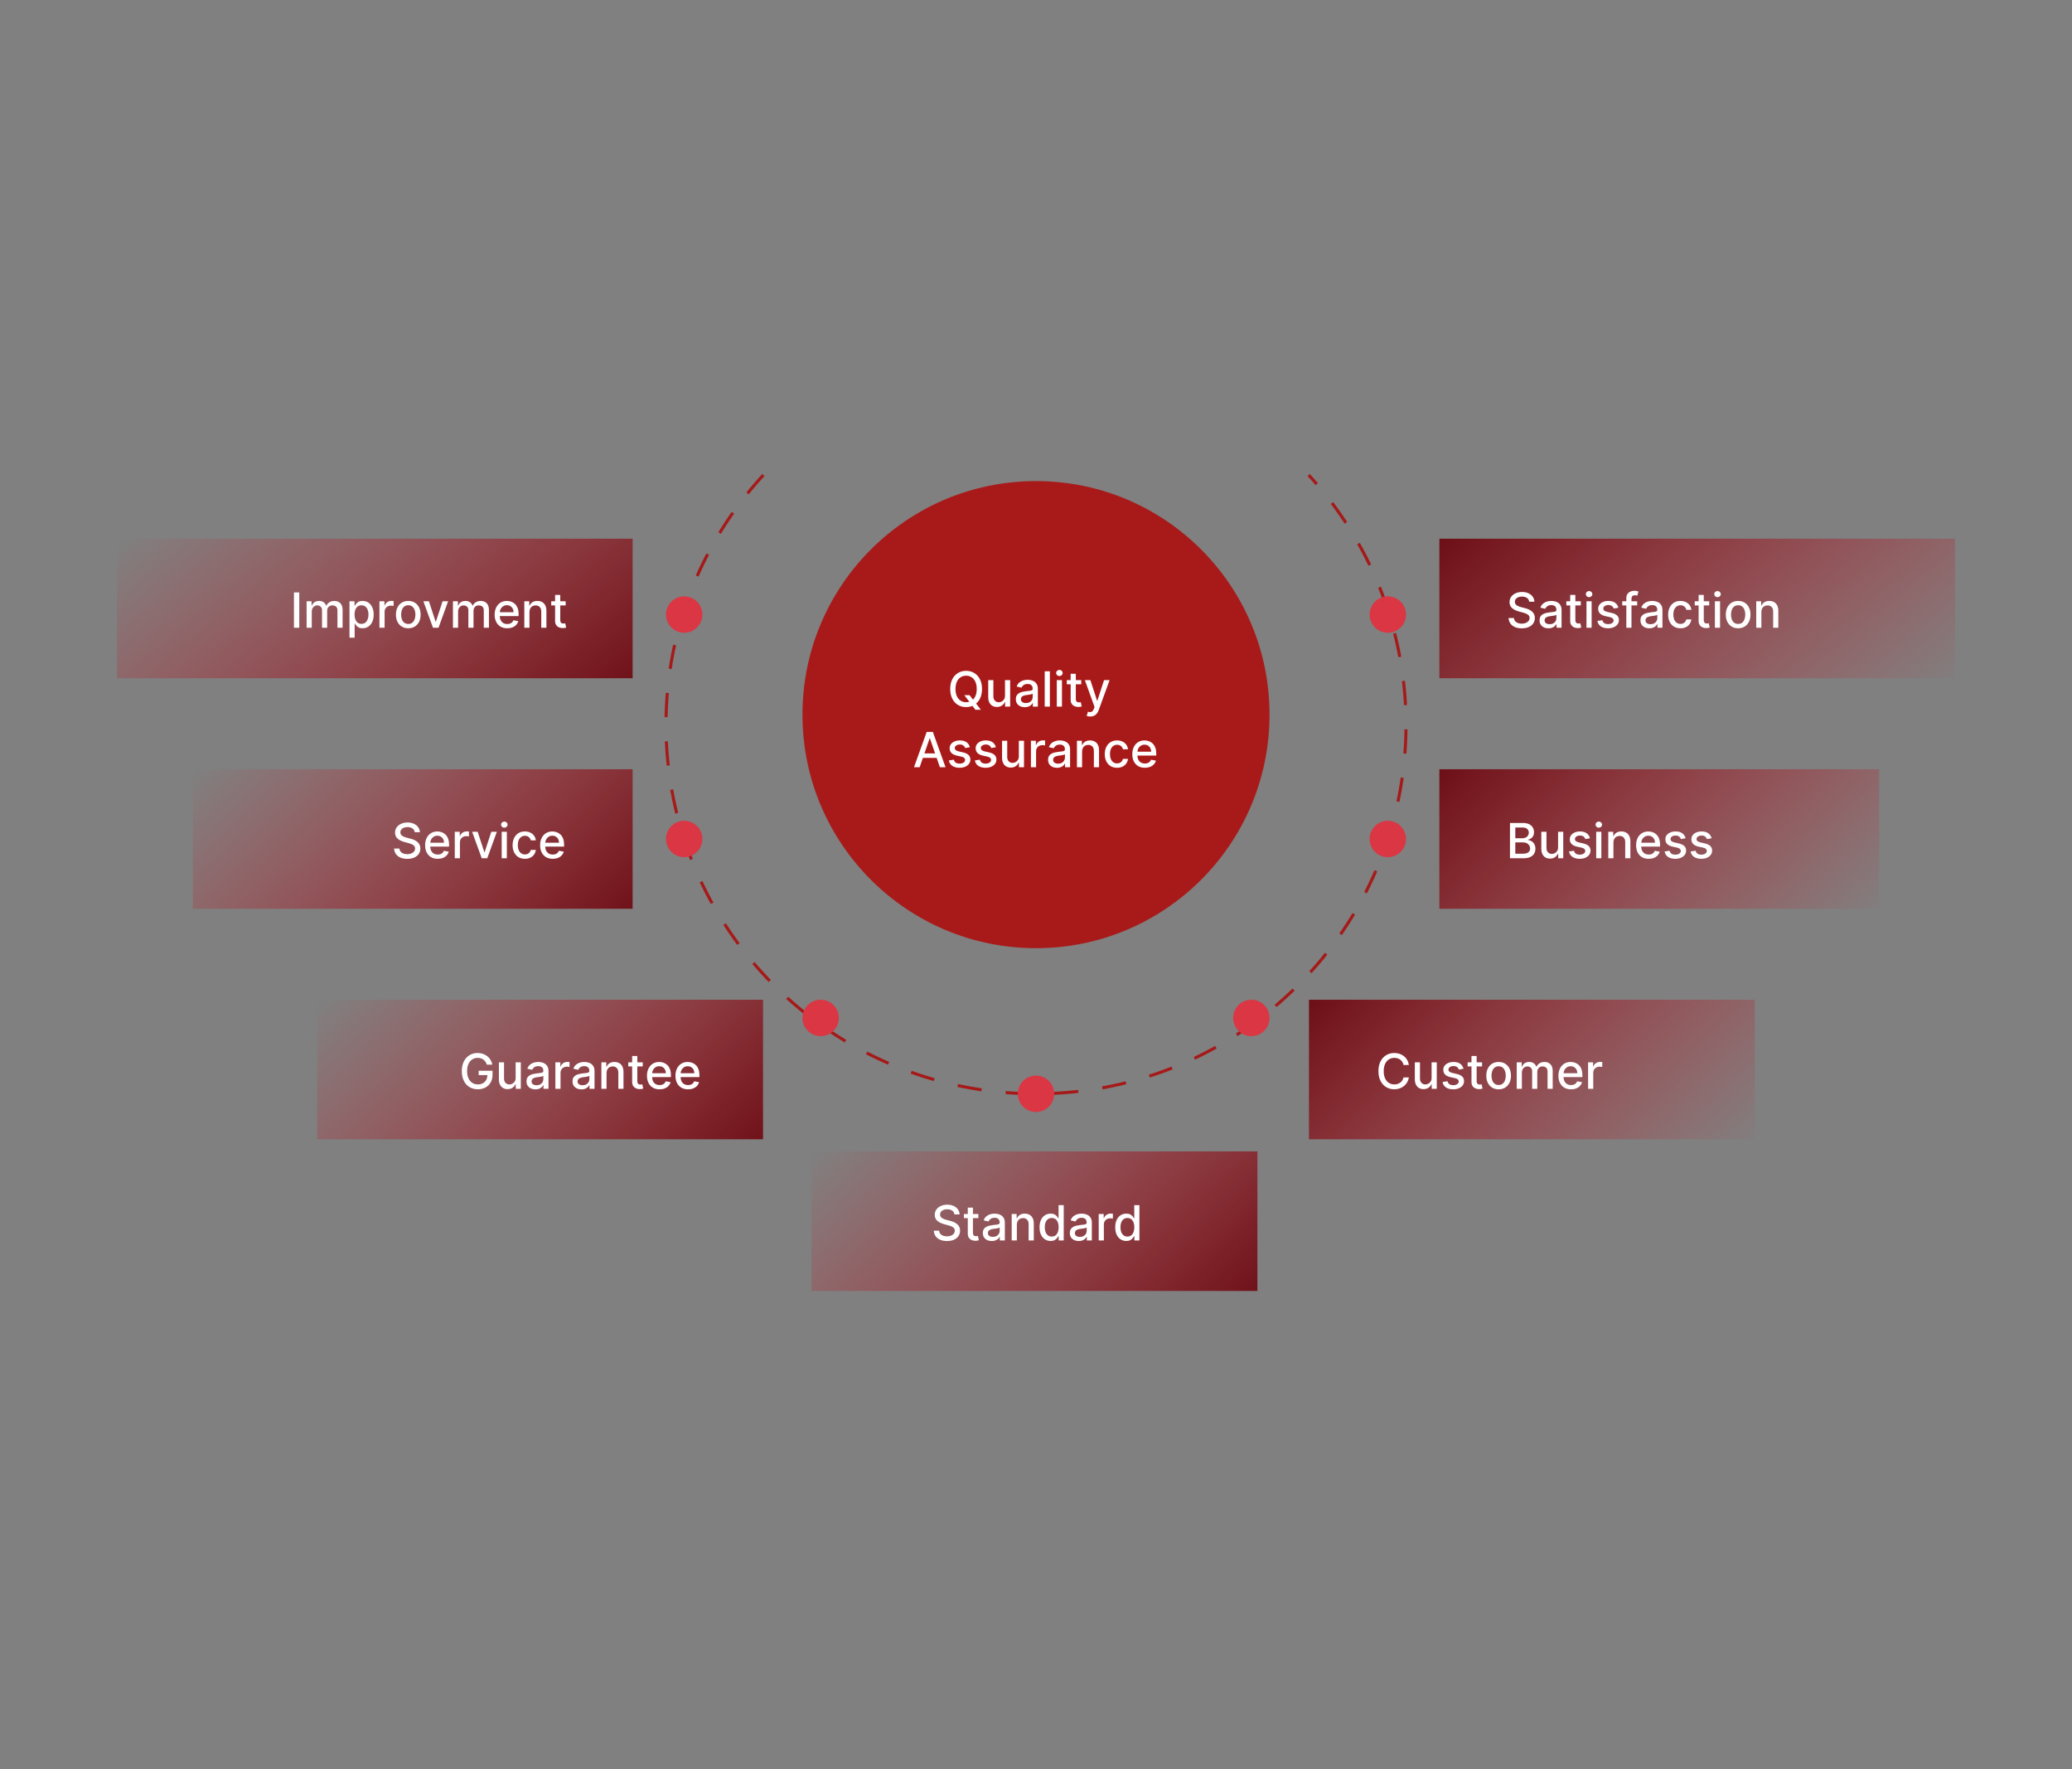 <svg width="376" height="321" viewBox="0 0 376 321" fill="none" xmlns="http://www.w3.org/2000/svg">
<rect x="0" y="0" width="376" height="321" fill="#808080" stroke="none"/>
<ellipse cx="188" cy="129.658" rx="42.379" ry="42.374" fill="#A81A19"/>
<path d="M138.523 86.183C127.551 98.106 120.854 114.006 120.854 131.466C120.854 168.458 150.916 198.447 188 198.447C225.084 198.447 255.146 168.458 255.146 131.466C255.146 114.006 248.449 98.106 237.477 86.183" stroke="#A61919" stroke-width="0.55" stroke-dasharray="4.4 4.4"/>
<circle cx="124.156" cy="111.498" r="3.302" fill="#DA3643"/>
<circle cx="251.844" cy="111.498" r="3.302" fill="#DA3643"/>
<circle cx="124.156" cy="152.221" r="3.302" fill="#DA3643"/>
<circle cx="251.844" cy="152.221" r="3.302" fill="#DA3643"/>
<circle cx="148.923" cy="184.689" r="3.302" fill="#DA3643"/>
<circle cx="227.077" cy="184.689" r="3.302" fill="#DA3643"/>
<circle cx="188" cy="198.447" r="3.302" fill="#DA3643"/>
<rect x="21.236" y="97.739" width="93.564" height="25.314" fill="url(#paint0_linear_414_354)"/>
<rect x="261.2" y="97.739" width="93.564" height="25.314" fill="url(#paint1_linear_414_354)"/>
<rect x="34.995" y="139.563" width="79.805" height="25.314" fill="url(#paint2_linear_414_354)"/>
<rect x="261.2" y="139.563" width="79.805" height="25.314" fill="url(#paint3_linear_414_354)"/>
<rect x="57.56" y="181.387" width="80.905" height="25.314" fill="url(#paint4_linear_414_354)"/>
<rect x="237.534" y="181.387" width="80.905" height="25.314" fill="url(#paint5_linear_414_354)"/>
<rect x="147.272" y="208.903" width="80.905" height="25.314" fill="url(#paint6_linear_414_354)"/>
<path d="M54.307 107.489V113.894H53.341V107.489H54.307ZM55.639 113.894V109.09H56.537V109.872H56.596C56.697 109.607 56.86 109.401 57.087 109.253C57.315 109.103 57.587 109.028 57.904 109.028C58.225 109.028 58.494 109.103 58.71 109.253C58.929 109.403 59.091 109.609 59.195 109.872H59.245C59.36 109.616 59.542 109.411 59.792 109.259C60.042 109.105 60.341 109.028 60.687 109.028C61.122 109.028 61.478 109.164 61.753 109.437C62.03 109.71 62.169 110.122 62.169 110.673V113.894H61.234V110.76C61.234 110.435 61.145 110.199 60.968 110.053C60.791 109.907 60.579 109.835 60.333 109.835C60.029 109.835 59.792 109.928 59.623 110.116C59.455 110.302 59.37 110.54 59.37 110.832V113.894H58.438V110.701C58.438 110.44 58.357 110.231 58.194 110.072C58.032 109.914 57.82 109.835 57.56 109.835C57.382 109.835 57.219 109.881 57.069 109.975C56.921 110.067 56.801 110.195 56.709 110.36C56.619 110.525 56.575 110.715 56.575 110.932V113.894H55.639ZM63.422 115.695V109.09H64.335V109.869H64.413C64.468 109.769 64.546 109.653 64.648 109.522C64.75 109.39 64.892 109.276 65.073 109.178C65.255 109.078 65.494 109.028 65.793 109.028C66.18 109.028 66.526 109.126 66.831 109.322C67.135 109.518 67.374 109.8 67.547 110.169C67.722 110.538 67.81 110.982 67.81 111.501C67.81 112.02 67.723 112.465 67.55 112.837C67.377 113.206 67.139 113.49 66.837 113.69C66.535 113.888 66.19 113.987 65.802 113.987C65.51 113.987 65.271 113.938 65.086 113.84C64.902 113.742 64.758 113.628 64.654 113.496C64.55 113.365 64.47 113.248 64.413 113.146H64.357V115.695H63.422ZM64.338 111.492C64.338 111.83 64.387 112.126 64.485 112.38C64.583 112.634 64.725 112.833 64.911 112.977C65.096 113.119 65.323 113.19 65.592 113.19C65.872 113.19 66.105 113.116 66.293 112.968C66.481 112.818 66.622 112.615 66.718 112.358C66.816 112.102 66.865 111.813 66.865 111.492C66.865 111.175 66.817 110.89 66.721 110.638C66.627 110.386 66.486 110.187 66.296 110.041C66.108 109.895 65.874 109.822 65.592 109.822C65.321 109.822 65.092 109.892 64.904 110.032C64.719 110.171 64.578 110.366 64.482 110.616C64.386 110.866 64.338 111.158 64.338 111.492ZM68.857 113.894V109.09H69.761V109.853H69.811C69.898 109.595 70.053 109.392 70.274 109.243C70.497 109.093 70.749 109.018 71.031 109.018C71.089 109.018 71.158 109.02 71.237 109.025C71.318 109.029 71.382 109.034 71.428 109.04V109.935C71.39 109.924 71.323 109.913 71.228 109.9C71.132 109.886 71.036 109.878 70.94 109.878C70.719 109.878 70.522 109.925 70.349 110.019C70.178 110.111 70.042 110.239 69.942 110.404C69.842 110.566 69.792 110.752 69.792 110.96V113.894H68.857ZM74.088 113.99C73.638 113.99 73.245 113.887 72.909 113.681C72.573 113.475 72.313 113.186 72.127 112.815C71.942 112.444 71.849 112.01 71.849 111.514C71.849 111.016 71.942 110.58 72.127 110.207C72.313 109.833 72.573 109.544 72.909 109.337C73.245 109.131 73.638 109.028 74.088 109.028C74.538 109.028 74.931 109.131 75.267 109.337C75.603 109.544 75.863 109.833 76.049 110.207C76.234 110.58 76.327 111.016 76.327 111.514C76.327 112.01 76.234 112.444 76.049 112.815C75.863 113.186 75.603 113.475 75.267 113.681C74.931 113.887 74.538 113.99 74.088 113.99ZM74.091 113.206C74.383 113.206 74.625 113.128 74.817 112.974C75.008 112.82 75.15 112.615 75.242 112.358C75.336 112.102 75.383 111.819 75.383 111.511C75.383 111.204 75.336 110.923 75.242 110.666C75.15 110.408 75.008 110.2 74.817 110.044C74.625 109.888 74.383 109.81 74.091 109.81C73.797 109.81 73.553 109.888 73.359 110.044C73.168 110.2 73.025 110.408 72.931 110.666C72.839 110.923 72.793 111.204 72.793 111.511C72.793 111.819 72.839 112.102 72.931 112.358C73.025 112.615 73.168 112.82 73.359 112.974C73.553 113.128 73.797 113.206 74.091 113.206ZM81.317 109.09L79.575 113.894H78.574L76.829 109.09H77.833L79.049 112.787H79.099L80.313 109.09H81.317ZM82.195 113.894V109.09H83.093V109.872H83.152C83.252 109.607 83.416 109.401 83.643 109.253C83.87 109.103 84.142 109.028 84.459 109.028C84.78 109.028 85.049 109.103 85.266 109.253C85.485 109.403 85.647 109.609 85.751 109.872H85.801C85.915 109.616 86.098 109.411 86.348 109.259C86.598 109.105 86.896 109.028 87.242 109.028C87.678 109.028 88.034 109.164 88.309 109.437C88.586 109.71 88.725 110.122 88.725 110.673V113.894H87.79V110.76C87.79 110.435 87.701 110.199 87.524 110.053C87.347 109.907 87.135 109.835 86.889 109.835C86.585 109.835 86.348 109.928 86.179 110.116C86.01 110.302 85.926 110.54 85.926 110.832V113.894H84.994V110.701C84.994 110.44 84.913 110.231 84.75 110.072C84.588 109.914 84.376 109.835 84.115 109.835C83.938 109.835 83.774 109.881 83.624 109.975C83.476 110.067 83.356 110.195 83.265 110.36C83.175 110.525 83.13 110.715 83.13 110.932V113.894H82.195ZM92.048 113.99C91.575 113.99 91.167 113.889 90.825 113.687C90.486 113.483 90.223 113.196 90.037 112.827C89.854 112.456 89.762 112.021 89.762 111.523C89.762 111.031 89.854 110.598 90.037 110.222C90.223 109.847 90.481 109.554 90.813 109.344C91.146 109.133 91.536 109.028 91.982 109.028C92.253 109.028 92.516 109.073 92.77 109.162C93.025 109.252 93.253 109.393 93.455 109.584C93.657 109.776 93.817 110.025 93.934 110.332C94.05 110.636 94.109 111.006 94.109 111.442V111.773H90.291V111.073H93.193C93.193 110.827 93.142 110.609 93.043 110.419C92.942 110.228 92.802 110.076 92.62 109.966C92.441 109.855 92.23 109.8 91.989 109.8C91.726 109.8 91.497 109.865 91.301 109.994C91.107 110.121 90.957 110.288 90.85 110.494C90.746 110.699 90.694 110.921 90.694 111.16V111.708C90.694 112.029 90.75 112.302 90.863 112.527C90.978 112.752 91.137 112.924 91.341 113.043C91.546 113.16 91.784 113.218 92.057 113.218C92.235 113.218 92.396 113.193 92.542 113.143C92.688 113.091 92.814 113.014 92.921 112.912C93.027 112.809 93.108 112.683 93.164 112.533L94.049 112.693C93.978 112.953 93.851 113.182 93.668 113.378C93.487 113.571 93.258 113.723 92.983 113.831C92.71 113.937 92.398 113.99 92.048 113.99ZM96.081 111.042V113.894H95.146V109.09H96.044V109.872H96.103C96.214 109.618 96.387 109.413 96.622 109.259C96.86 109.105 97.159 109.028 97.52 109.028C97.847 109.028 98.134 109.097 98.38 109.234C98.626 109.37 98.817 109.572 98.952 109.841C99.088 110.11 99.155 110.442 99.155 110.838V113.894H98.22V110.951C98.22 110.603 98.129 110.331 97.948 110.135C97.767 109.937 97.518 109.838 97.201 109.838C96.984 109.838 96.791 109.885 96.622 109.978C96.456 110.072 96.323 110.21 96.225 110.391C96.129 110.57 96.081 110.787 96.081 111.042ZM102.651 109.09V109.841H100.028V109.09H102.651ZM100.731 107.939H101.666V112.483C101.666 112.665 101.693 112.801 101.748 112.893C101.802 112.983 101.872 113.044 101.957 113.077C102.045 113.109 102.14 113.124 102.242 113.124C102.317 113.124 102.382 113.119 102.439 113.109C102.495 113.098 102.539 113.09 102.57 113.084L102.739 113.856C102.685 113.877 102.608 113.898 102.508 113.919C102.407 113.942 102.282 113.954 102.132 113.956C101.886 113.96 101.657 113.916 101.444 113.825C101.232 113.733 101.06 113.591 100.928 113.399C100.797 113.208 100.731 112.967 100.731 112.677V107.939Z" fill="white"/>
<path d="M174.993 126.125H175.944L176.613 126.998L176.929 127.385L177.995 128.777H177.007L176.294 127.848L176.05 127.511L174.993 126.125ZM178.202 124.999C178.202 125.683 178.077 126.271 177.826 126.763C177.576 127.253 177.233 127.63 176.798 127.895C176.364 128.158 175.871 128.289 175.319 128.289C174.764 128.289 174.269 128.158 173.833 127.895C173.399 127.63 173.058 127.252 172.807 126.76C172.557 126.268 172.432 125.681 172.432 124.999C172.432 124.316 172.557 123.729 172.807 123.239C173.058 122.747 173.399 122.37 173.833 122.107C174.269 121.842 174.764 121.71 175.319 121.71C175.871 121.71 176.364 121.842 176.798 122.107C177.233 122.37 177.576 122.747 177.826 123.239C178.077 123.729 178.202 124.316 178.202 124.999ZM177.245 124.999C177.245 124.478 177.16 124.039 176.992 123.683C176.825 123.324 176.595 123.053 176.304 122.87C176.014 122.684 175.685 122.592 175.319 122.592C174.95 122.592 174.62 122.684 174.33 122.87C174.041 123.053 173.811 123.324 173.642 123.683C173.476 124.039 173.392 124.478 173.392 124.999C173.392 125.521 173.476 125.961 173.642 126.319C173.811 126.676 174.041 126.947 174.33 127.132C174.62 127.316 174.95 127.407 175.319 127.407C175.685 127.407 176.014 127.316 176.304 127.132C176.595 126.947 176.825 126.676 176.992 126.319C177.16 125.961 177.245 125.521 177.245 124.999ZM182.374 126.21V123.398H183.312V128.202H182.393V127.37H182.343C182.232 127.626 182.055 127.84 181.811 128.011C181.569 128.18 181.268 128.264 180.907 128.264C180.599 128.264 180.326 128.196 180.088 128.061C179.853 127.923 179.667 127.72 179.532 127.451C179.398 127.182 179.331 126.85 179.331 126.454V123.398H180.266V126.341C180.266 126.668 180.357 126.929 180.538 127.123C180.72 127.317 180.955 127.414 181.245 127.414C181.42 127.414 181.594 127.37 181.767 127.282C181.943 127.195 182.087 127.062 182.202 126.885C182.319 126.708 182.376 126.483 182.374 126.21ZM185.966 128.308C185.662 128.308 185.387 128.252 185.141 128.139C184.895 128.024 184.7 127.859 184.556 127.642C184.414 127.425 184.343 127.159 184.343 126.844C184.343 126.573 184.396 126.35 184.5 126.175C184.604 126 184.745 125.862 184.922 125.759C185.099 125.657 185.297 125.58 185.516 125.528C185.735 125.476 185.958 125.436 186.185 125.409C186.473 125.376 186.707 125.349 186.886 125.328C187.065 125.305 187.195 125.268 187.277 125.218C187.358 125.168 187.399 125.087 187.399 124.974V124.953C187.399 124.679 187.322 124.468 187.167 124.318C187.015 124.168 186.788 124.093 186.486 124.093C186.171 124.093 185.923 124.162 185.741 124.302C185.562 124.44 185.438 124.593 185.369 124.762L184.49 124.562C184.595 124.27 184.747 124.034 184.947 123.855C185.149 123.674 185.382 123.542 185.644 123.461C185.907 123.378 186.183 123.336 186.473 123.336C186.665 123.336 186.868 123.359 187.083 123.405C187.3 123.448 187.502 123.53 187.689 123.649C187.879 123.767 188.035 123.937 188.155 124.158C188.276 124.377 188.337 124.662 188.337 125.012V128.202H187.424V127.545H187.386C187.326 127.666 187.235 127.785 187.114 127.901C186.993 128.018 186.838 128.115 186.648 128.192C186.458 128.269 186.231 128.308 185.966 128.308ZM186.17 127.557C186.428 127.557 186.649 127.506 186.833 127.404C187.018 127.302 187.159 127.169 187.255 127.004C187.353 126.837 187.402 126.659 187.402 126.469V125.85C187.368 125.883 187.304 125.915 187.208 125.944C187.114 125.971 187.007 125.995 186.886 126.016C186.765 126.035 186.647 126.052 186.532 126.069C186.418 126.084 186.322 126.096 186.245 126.106C186.063 126.129 185.898 126.168 185.748 126.222C185.6 126.276 185.481 126.355 185.391 126.457C185.303 126.557 185.26 126.69 185.26 126.857C185.26 127.088 185.345 127.264 185.516 127.382C185.687 127.499 185.905 127.557 186.17 127.557ZM190.517 121.797V128.202H189.582V121.797H190.517ZM191.775 128.202V123.398H192.71V128.202H191.775ZM192.247 122.657C192.085 122.657 191.945 122.603 191.828 122.495C191.714 122.384 191.656 122.253 191.656 122.101C191.656 121.946 191.714 121.815 191.828 121.707C191.945 121.596 192.085 121.541 192.247 121.541C192.41 121.541 192.549 121.596 192.663 121.707C192.78 121.815 192.838 121.946 192.838 122.101C192.838 122.253 192.78 122.384 192.663 122.495C192.549 122.603 192.41 122.657 192.247 122.657ZM196.21 123.398V124.149H193.586V123.398H196.21ZM194.29 122.248H195.225V126.791C195.225 126.973 195.252 127.109 195.306 127.201C195.361 127.291 195.43 127.352 195.516 127.385C195.603 127.417 195.698 127.432 195.8 127.432C195.876 127.432 195.941 127.427 195.998 127.417C196.054 127.406 196.098 127.398 196.129 127.392L196.298 128.164C196.244 128.185 196.166 128.206 196.066 128.227C195.966 128.25 195.841 128.262 195.691 128.264C195.445 128.268 195.216 128.225 195.003 128.133C194.79 128.041 194.618 127.899 194.487 127.708C194.356 127.516 194.29 127.275 194.29 126.985V122.248ZM197.835 130.003C197.696 130.003 197.569 129.991 197.454 129.968C197.339 129.948 197.254 129.925 197.198 129.9L197.423 129.134C197.594 129.179 197.746 129.199 197.879 129.193C198.013 129.187 198.13 129.137 198.233 129.043C198.337 128.949 198.429 128.796 198.508 128.583L198.624 128.264L196.866 123.398H197.867L199.083 127.126H199.133L200.35 123.398H201.354L199.374 128.843C199.282 129.093 199.166 129.304 199.024 129.478C198.882 129.653 198.713 129.784 198.517 129.872C198.321 129.959 198.094 130.003 197.835 130.003ZM166.885 139.202H165.859L168.164 132.797H169.28L171.585 139.202H170.559L168.748 133.961H168.698L166.885 139.202ZM167.057 136.694H170.384V137.507H167.057V136.694ZM175.999 135.571L175.152 135.721C175.117 135.613 175.06 135.51 174.983 135.412C174.908 135.314 174.806 135.233 174.677 135.171C174.547 135.108 174.386 135.077 174.192 135.077C173.927 135.077 173.706 135.136 173.529 135.255C173.352 135.372 173.263 135.523 173.263 135.709C173.263 135.869 173.323 135.998 173.441 136.096C173.56 136.194 173.752 136.275 174.017 136.337L174.78 136.512C175.222 136.614 175.551 136.772 175.768 136.985C175.985 137.197 176.093 137.473 176.093 137.813C176.093 138.101 176.01 138.357 175.843 138.582C175.678 138.806 175.448 138.981 175.152 139.108C174.858 139.235 174.517 139.299 174.129 139.299C173.592 139.299 173.153 139.184 172.813 138.955C172.473 138.723 172.265 138.395 172.187 137.97L173.091 137.832C173.147 138.068 173.263 138.246 173.438 138.367C173.613 138.486 173.842 138.545 174.123 138.545C174.43 138.545 174.675 138.481 174.858 138.354C175.042 138.225 175.133 138.068 175.133 137.882C175.133 137.732 175.077 137.606 174.964 137.504C174.854 137.401 174.684 137.324 174.455 137.272L173.642 137.094C173.193 136.992 172.862 136.829 172.647 136.606C172.435 136.383 172.328 136.101 172.328 135.759C172.328 135.475 172.407 135.227 172.566 135.014C172.724 134.802 172.943 134.636 173.223 134.517C173.502 134.396 173.822 134.336 174.183 134.336C174.702 134.336 175.11 134.448 175.408 134.674C175.707 134.897 175.904 135.196 175.999 135.571ZM180.721 135.571L179.873 135.721C179.838 135.613 179.781 135.51 179.704 135.412C179.629 135.314 179.527 135.233 179.398 135.171C179.269 135.108 179.107 135.077 178.913 135.077C178.648 135.077 178.427 135.136 178.25 135.255C178.073 135.372 177.984 135.523 177.984 135.709C177.984 135.869 178.044 135.998 178.163 136.096C178.281 136.194 178.473 136.275 178.738 136.337L179.501 136.512C179.943 136.614 180.272 136.772 180.489 136.985C180.706 137.197 180.814 137.473 180.814 137.813C180.814 138.101 180.731 138.357 180.564 138.582C180.4 138.806 180.169 138.981 179.873 139.108C179.579 139.235 179.238 139.299 178.851 139.299C178.313 139.299 177.874 139.184 177.534 138.955C177.194 138.723 176.986 138.395 176.909 137.97L177.812 137.832C177.869 138.068 177.984 138.246 178.16 138.367C178.335 138.486 178.563 138.545 178.844 138.545C179.151 138.545 179.396 138.481 179.579 138.354C179.763 138.225 179.854 138.068 179.854 137.882C179.854 137.732 179.798 137.606 179.686 137.504C179.575 137.401 179.405 137.324 179.176 137.272L178.363 137.094C177.915 136.992 177.583 136.829 177.368 136.606C177.156 136.383 177.049 136.101 177.049 135.759C177.049 135.475 177.129 135.227 177.287 135.014C177.445 134.802 177.664 134.636 177.944 134.517C178.223 134.396 178.543 134.336 178.904 134.336C179.423 134.336 179.831 134.448 180.13 134.674C180.428 134.897 180.625 135.196 180.721 135.571ZM184.885 137.21V134.398H185.823V139.202H184.904V138.37H184.854C184.743 138.626 184.566 138.84 184.322 139.011C184.081 139.18 183.779 139.264 183.419 139.264C183.11 139.264 182.837 139.196 182.599 139.061C182.364 138.923 182.178 138.72 182.043 138.451C181.909 138.182 181.843 137.85 181.843 137.454V134.398H182.778V137.341C182.778 137.668 182.868 137.929 183.05 138.123C183.231 138.317 183.467 138.414 183.756 138.414C183.931 138.414 184.106 138.37 184.279 138.282C184.454 138.195 184.599 138.062 184.713 137.885C184.83 137.708 184.887 137.483 184.885 137.21ZM187.08 139.202V134.398H187.983V135.161H188.033C188.121 134.903 188.275 134.7 188.496 134.552C188.719 134.401 188.972 134.326 189.253 134.326C189.311 134.326 189.38 134.329 189.459 134.333C189.541 134.337 189.604 134.342 189.65 134.348V135.243C189.613 135.232 189.546 135.221 189.45 135.208C189.354 135.194 189.258 135.186 189.162 135.186C188.941 135.186 188.744 135.233 188.571 135.327C188.4 135.419 188.265 135.547 188.165 135.712C188.065 135.874 188.015 136.06 188.015 136.268V139.202H187.08ZM191.814 139.308C191.51 139.308 191.235 139.252 190.989 139.139C190.743 139.024 190.548 138.859 190.404 138.642C190.262 138.425 190.191 138.159 190.191 137.844C190.191 137.573 190.243 137.35 190.348 137.175C190.452 137 190.593 136.862 190.77 136.759C190.947 136.657 191.145 136.58 191.364 136.528C191.583 136.476 191.806 136.436 192.033 136.409C192.321 136.376 192.554 136.349 192.734 136.328C192.913 136.305 193.043 136.268 193.124 136.218C193.206 136.168 193.246 136.087 193.246 135.974V135.953C193.246 135.679 193.169 135.468 193.015 135.318C192.863 135.168 192.636 135.093 192.333 135.093C192.018 135.093 191.77 135.162 191.589 135.302C191.41 135.44 191.286 135.593 191.217 135.762L190.338 135.562C190.442 135.27 190.595 135.034 190.795 134.855C190.997 134.674 191.229 134.542 191.492 134.461C191.755 134.378 192.031 134.336 192.321 134.336C192.513 134.336 192.716 134.359 192.931 134.405C193.147 134.448 193.35 134.53 193.537 134.649C193.727 134.767 193.882 134.937 194.003 135.158C194.124 135.377 194.185 135.662 194.185 136.012V139.202H193.271V138.545H193.234C193.173 138.666 193.083 138.785 192.962 138.901C192.841 139.018 192.686 139.115 192.496 139.192C192.306 139.269 192.079 139.308 191.814 139.308ZM192.017 138.557C192.276 138.557 192.497 138.506 192.68 138.404C192.866 138.302 193.007 138.169 193.103 138.004C193.201 137.837 193.25 137.659 193.25 137.469V136.85C193.216 136.883 193.152 136.915 193.056 136.944C192.962 136.971 192.854 136.995 192.734 137.016C192.613 137.035 192.495 137.052 192.38 137.069C192.266 137.084 192.17 137.096 192.092 137.106C191.911 137.129 191.745 137.168 191.595 137.222C191.447 137.276 191.328 137.355 191.239 137.457C191.151 137.557 191.107 137.69 191.107 137.857C191.107 138.088 191.193 138.264 191.364 138.382C191.535 138.499 191.753 138.557 192.017 138.557ZM196.365 136.35V139.202H195.43V134.398H196.327V135.18H196.387C196.497 134.926 196.67 134.722 196.906 134.567C197.144 134.413 197.443 134.336 197.803 134.336C198.131 134.336 198.417 134.405 198.663 134.542C198.909 134.678 199.1 134.88 199.236 135.149C199.371 135.418 199.439 135.75 199.439 136.146V139.202H198.504V136.259C198.504 135.911 198.413 135.639 198.232 135.443C198.05 135.245 197.801 135.146 197.484 135.146C197.268 135.146 197.075 135.193 196.906 135.286C196.739 135.38 196.607 135.518 196.509 135.699C196.413 135.879 196.365 136.095 196.365 136.35ZM202.716 139.299C202.251 139.299 201.851 139.193 201.515 138.983C201.182 138.77 200.925 138.477 200.746 138.104C200.567 137.731 200.477 137.303 200.477 136.822C200.477 136.334 200.569 135.904 200.752 135.53C200.936 135.155 201.194 134.862 201.528 134.652C201.861 134.441 202.254 134.336 202.707 134.336C203.072 134.336 203.397 134.404 203.682 134.539C203.968 134.673 204.198 134.86 204.374 135.102C204.551 135.344 204.656 135.626 204.689 135.949H203.779C203.729 135.724 203.615 135.53 203.435 135.368C203.258 135.205 203.021 135.124 202.722 135.124C202.462 135.124 202.234 135.193 202.038 135.33C201.844 135.466 201.693 135.66 201.584 135.912C201.476 136.162 201.422 136.458 201.422 136.8C201.422 137.15 201.475 137.453 201.581 137.707C201.687 137.961 201.837 138.158 202.031 138.298C202.227 138.438 202.458 138.507 202.722 138.507C202.9 138.507 203.06 138.475 203.204 138.41C203.35 138.344 203.472 138.249 203.57 138.126C203.67 138.003 203.74 137.855 203.779 137.682H204.689C204.656 137.992 204.555 138.27 204.386 138.514C204.217 138.758 203.991 138.949 203.707 139.089C203.426 139.229 203.096 139.299 202.716 139.299ZM207.759 139.299C207.286 139.299 206.879 139.197 206.537 138.995C206.197 138.791 205.934 138.504 205.749 138.135C205.565 137.764 205.474 137.33 205.474 136.831C205.474 136.339 205.565 135.906 205.749 135.53C205.934 135.155 206.193 134.862 206.524 134.652C206.858 134.441 207.248 134.336 207.694 134.336C207.965 134.336 208.227 134.381 208.482 134.47C208.736 134.56 208.964 134.701 209.167 134.892C209.369 135.084 209.528 135.333 209.645 135.64C209.762 135.944 209.82 136.314 209.82 136.75V137.081H206.002V136.381H208.904C208.904 136.135 208.854 135.917 208.754 135.727C208.654 135.536 208.513 135.384 208.332 135.274C208.152 135.163 207.942 135.108 207.7 135.108C207.437 135.108 207.208 135.173 207.012 135.302C206.818 135.429 206.668 135.596 206.562 135.802C206.458 136.007 206.405 136.229 206.405 136.469V137.016C206.405 137.337 206.462 137.61 206.574 137.835C206.689 138.06 206.848 138.232 207.053 138.351C207.257 138.468 207.496 138.526 207.769 138.526C207.946 138.526 208.108 138.501 208.254 138.451C208.399 138.399 208.526 138.322 208.632 138.22C208.738 138.118 208.82 137.991 208.876 137.841L209.761 138.001C209.69 138.261 209.563 138.49 209.379 138.686C209.198 138.88 208.97 139.031 208.694 139.139C208.421 139.245 208.11 139.299 207.759 139.299Z" fill="white"/>
<path d="M277.505 109.172C277.471 108.876 277.334 108.646 277.092 108.484C276.85 108.319 276.546 108.237 276.179 108.237C275.916 108.237 275.689 108.278 275.497 108.362C275.305 108.443 275.156 108.556 275.05 108.699C274.946 108.841 274.894 109.003 274.894 109.184C274.894 109.336 274.929 109.468 275 109.578C275.073 109.689 275.168 109.781 275.284 109.856C275.403 109.929 275.53 109.991 275.666 110.041C275.801 110.089 275.932 110.128 276.057 110.16L276.682 110.322C276.887 110.372 277.096 110.44 277.311 110.526C277.526 110.611 277.725 110.724 277.908 110.863C278.092 111.003 278.24 111.176 278.352 111.382C278.467 111.589 278.524 111.836 278.524 112.124C278.524 112.486 278.43 112.808 278.243 113.09C278.057 113.371 277.787 113.593 277.433 113.756C277.08 113.919 276.654 114 276.154 114C275.674 114 275.259 113.924 274.909 113.772C274.559 113.619 274.285 113.404 274.087 113.124C273.889 112.843 273.779 112.509 273.758 112.124H274.728C274.747 112.355 274.822 112.548 274.953 112.702C275.086 112.854 275.256 112.968 275.463 113.043C275.671 113.116 275.899 113.152 276.148 113.152C276.421 113.152 276.664 113.11 276.876 113.024C277.091 112.937 277.26 112.816 277.383 112.661C277.506 112.505 277.567 112.323 277.567 112.114C277.567 111.924 277.513 111.769 277.405 111.648C277.298 111.527 277.153 111.427 276.97 111.348C276.789 111.269 276.583 111.199 276.354 111.139L275.597 110.932C275.084 110.792 274.678 110.587 274.378 110.316C274.079 110.045 273.93 109.687 273.93 109.24C273.93 108.871 274.03 108.549 274.231 108.274C274.431 107.999 274.702 107.785 275.044 107.633C275.386 107.479 275.771 107.402 276.201 107.402C276.634 107.402 277.017 107.478 277.348 107.63C277.682 107.782 277.945 107.992 278.136 108.258C278.328 108.523 278.428 108.828 278.437 109.172H277.505ZM281.002 114C280.697 114 280.422 113.944 280.176 113.831C279.93 113.716 279.735 113.551 279.591 113.334C279.45 113.117 279.379 112.851 279.379 112.536C279.379 112.265 279.431 112.042 279.535 111.867C279.639 111.692 279.78 111.553 279.957 111.451C280.134 111.349 280.332 111.272 280.551 111.22C280.77 111.168 280.993 111.128 281.221 111.101C281.508 111.068 281.742 111.041 281.921 111.02C282.1 110.997 282.231 110.96 282.312 110.91C282.393 110.86 282.434 110.779 282.434 110.666V110.644C282.434 110.371 282.357 110.16 282.202 110.01C282.05 109.86 281.823 109.784 281.521 109.784C281.206 109.784 280.958 109.854 280.776 109.994C280.597 110.132 280.473 110.285 280.404 110.454L279.526 110.254C279.63 109.962 279.782 109.726 279.982 109.547C280.184 109.365 280.417 109.234 280.68 109.153C280.942 109.069 281.218 109.028 281.508 109.028C281.7 109.028 281.903 109.051 282.118 109.097C282.335 109.14 282.537 109.222 282.725 109.34C282.914 109.459 283.07 109.629 283.191 109.85C283.312 110.069 283.372 110.354 283.372 110.704V113.894H282.459V113.237H282.421C282.361 113.358 282.27 113.477 282.149 113.593C282.028 113.71 281.873 113.807 281.683 113.884C281.494 113.961 281.266 114 281.002 114ZM281.205 113.249C281.463 113.249 281.684 113.198 281.868 113.096C282.053 112.994 282.194 112.861 282.29 112.696C282.388 112.529 282.437 112.351 282.437 112.161V111.542C282.404 111.575 282.339 111.607 282.243 111.636C282.149 111.663 282.042 111.687 281.921 111.708C281.8 111.726 281.682 111.744 281.568 111.761C281.453 111.775 281.357 111.788 281.28 111.798C281.099 111.821 280.933 111.86 280.783 111.914C280.635 111.968 280.516 112.046 280.426 112.149C280.339 112.249 280.295 112.382 280.295 112.549C280.295 112.78 280.38 112.955 280.551 113.074C280.722 113.191 280.94 113.249 281.205 113.249ZM286.86 109.09V109.841H284.236V109.09H286.86ZM284.94 107.939H285.875V112.483C285.875 112.665 285.902 112.801 285.956 112.893C286.01 112.983 286.08 113.044 286.165 113.077C286.253 113.109 286.348 113.124 286.45 113.124C286.525 113.124 286.591 113.119 286.647 113.109C286.703 113.098 286.747 113.09 286.778 113.084L286.947 113.856C286.893 113.877 286.816 113.898 286.716 113.919C286.616 113.942 286.491 113.954 286.34 113.956C286.094 113.96 285.865 113.916 285.652 113.825C285.44 113.733 285.268 113.591 285.137 113.399C285.005 113.208 284.94 112.967 284.94 112.677V107.939ZM287.894 113.894V109.09H288.829V113.894H287.894ZM288.366 108.349C288.203 108.349 288.064 108.295 287.947 108.187C287.832 108.076 287.775 107.945 287.775 107.793C287.775 107.638 287.832 107.507 287.947 107.398C288.064 107.288 288.203 107.233 288.366 107.233C288.529 107.233 288.667 107.288 288.782 107.398C288.899 107.507 288.957 107.638 288.957 107.793C288.957 107.945 288.899 108.076 288.782 108.187C288.667 108.295 288.529 108.349 288.366 108.349ZM293.686 110.263L292.839 110.413C292.803 110.305 292.747 110.201 292.67 110.103C292.595 110.005 292.493 109.925 292.363 109.863C292.234 109.8 292.073 109.769 291.879 109.769C291.614 109.769 291.393 109.828 291.216 109.947C291.038 110.064 290.95 110.215 290.95 110.401C290.95 110.561 291.009 110.69 291.128 110.788C291.247 110.886 291.439 110.967 291.704 111.029L292.467 111.204C292.908 111.306 293.238 111.464 293.455 111.676C293.672 111.889 293.78 112.165 293.78 112.505C293.78 112.793 293.697 113.049 293.53 113.274C293.365 113.497 293.135 113.673 292.839 113.8C292.545 113.927 292.204 113.99 291.816 113.99C291.278 113.99 290.839 113.876 290.5 113.647C290.16 113.415 289.951 113.087 289.874 112.661L290.778 112.524C290.834 112.759 290.95 112.938 291.125 113.059C291.3 113.177 291.528 113.237 291.81 113.237C292.116 113.237 292.361 113.173 292.545 113.046C292.728 112.917 292.82 112.759 292.82 112.574C292.82 112.424 292.764 112.298 292.651 112.196C292.541 112.093 292.371 112.016 292.141 111.964L291.328 111.786C290.88 111.684 290.549 111.521 290.334 111.298C290.121 111.075 290.015 110.792 290.015 110.451C290.015 110.167 290.094 109.919 290.253 109.706C290.411 109.494 290.63 109.328 290.909 109.209C291.189 109.088 291.509 109.028 291.869 109.028C292.388 109.028 292.797 109.14 293.095 109.365C293.393 109.589 293.59 109.888 293.686 110.263ZM297.094 109.09V109.841H294.38V109.09H297.094ZM295.124 113.894V108.534C295.124 108.233 295.189 107.984 295.321 107.786C295.452 107.586 295.626 107.437 295.843 107.339C296.06 107.239 296.295 107.189 296.55 107.189C296.737 107.189 296.898 107.205 297.031 107.236C297.165 107.265 297.264 107.292 297.328 107.317L297.11 108.074C297.066 108.061 297.009 108.047 296.941 108.03C296.872 108.011 296.788 108.002 296.691 108.002C296.463 108.002 296.301 108.058 296.203 108.171C296.107 108.283 296.059 108.446 296.059 108.659V113.894H295.124ZM299.31 114C299.006 114 298.731 113.944 298.485 113.831C298.239 113.716 298.044 113.551 297.9 113.334C297.758 113.117 297.687 112.851 297.687 112.536C297.687 112.265 297.739 112.042 297.844 111.867C297.948 111.692 298.089 111.553 298.266 111.451C298.443 111.349 298.641 111.272 298.86 111.22C299.079 111.168 299.302 111.128 299.529 111.101C299.817 111.068 300.05 111.041 300.23 111.02C300.409 110.997 300.539 110.96 300.621 110.91C300.702 110.86 300.743 110.779 300.743 110.666V110.644C300.743 110.371 300.665 110.16 300.511 110.01C300.359 109.86 300.132 109.784 299.829 109.784C299.515 109.784 299.266 109.854 299.085 109.994C298.906 110.132 298.782 110.285 298.713 110.454L297.834 110.254C297.939 109.962 298.091 109.726 298.291 109.547C298.493 109.365 298.725 109.234 298.988 109.153C299.251 109.069 299.527 109.028 299.817 109.028C300.009 109.028 300.212 109.051 300.427 109.097C300.643 109.14 300.846 109.222 301.033 109.34C301.223 109.459 301.378 109.629 301.499 109.85C301.62 110.069 301.681 110.354 301.681 110.704V113.894H300.768V113.237H300.73C300.67 113.358 300.579 113.477 300.458 113.593C300.337 113.71 300.182 113.807 299.992 113.884C299.802 113.961 299.575 114 299.31 114ZM299.514 113.249C299.772 113.249 299.993 113.198 300.176 113.096C300.362 112.994 300.503 112.861 300.599 112.696C300.697 112.529 300.746 112.351 300.746 112.161V111.542C300.712 111.575 300.648 111.607 300.552 111.636C300.458 111.663 300.351 111.687 300.23 111.708C300.109 111.726 299.991 111.744 299.876 111.761C299.762 111.775 299.666 111.788 299.589 111.798C299.407 111.821 299.241 111.86 299.091 111.914C298.943 111.968 298.825 112.046 298.735 112.149C298.647 112.249 298.604 112.382 298.604 112.549C298.604 112.78 298.689 112.955 298.86 113.074C299.031 113.191 299.249 113.249 299.514 113.249ZM304.949 113.99C304.484 113.99 304.084 113.885 303.748 113.675C303.415 113.462 303.158 113.169 302.979 112.796C302.8 112.423 302.71 111.995 302.71 111.514C302.71 111.026 302.802 110.595 302.985 110.222C303.169 109.847 303.427 109.554 303.761 109.344C304.095 109.133 304.488 109.028 304.94 109.028C305.305 109.028 305.63 109.095 305.916 109.231C306.201 109.364 306.432 109.552 306.607 109.794C306.784 110.036 306.889 110.318 306.923 110.641H306.013C305.962 110.416 305.848 110.222 305.669 110.06C305.491 109.897 305.254 109.816 304.956 109.816C304.695 109.816 304.467 109.885 304.271 110.022C304.077 110.158 303.926 110.352 303.817 110.604C303.709 110.854 303.655 111.15 303.655 111.492C303.655 111.842 303.708 112.144 303.814 112.399C303.92 112.653 304.071 112.85 304.264 112.99C304.46 113.129 304.691 113.199 304.956 113.199C305.133 113.199 305.293 113.167 305.437 113.102C305.583 113.036 305.705 112.941 305.803 112.818C305.903 112.695 305.973 112.547 306.013 112.374H306.923C306.889 112.684 306.788 112.962 306.619 113.206C306.45 113.45 306.224 113.641 305.941 113.781C305.659 113.921 305.329 113.99 304.949 113.99ZM310.165 109.09V109.841H307.541V109.09H310.165ZM308.245 107.939H309.18V112.483C309.18 112.665 309.207 112.801 309.261 112.893C309.315 112.983 309.385 113.044 309.47 113.077C309.558 113.109 309.653 113.124 309.755 113.124C309.83 113.124 309.896 113.119 309.952 113.109C310.008 113.098 310.052 113.09 310.083 113.084L310.252 113.856C310.198 113.877 310.121 113.898 310.021 113.919C309.921 113.942 309.796 113.954 309.645 113.956C309.399 113.96 309.17 113.916 308.958 113.825C308.745 113.733 308.573 113.591 308.442 113.399C308.31 113.208 308.245 112.967 308.245 112.677V107.939ZM311.199 113.894V109.09H312.134V113.894H311.199ZM311.671 108.349C311.508 108.349 311.369 108.295 311.252 108.187C311.137 108.076 311.08 107.945 311.08 107.793C311.08 107.638 311.137 107.507 311.252 107.398C311.369 107.288 311.508 107.233 311.671 107.233C311.834 107.233 311.972 107.288 312.087 107.398C312.204 107.507 312.262 107.638 312.262 107.793C312.262 107.945 312.204 108.076 312.087 108.187C311.972 108.295 311.834 108.349 311.671 108.349ZM315.415 113.99C314.965 113.99 314.572 113.887 314.236 113.681C313.9 113.475 313.64 113.186 313.454 112.815C313.269 112.444 313.176 112.01 313.176 111.514C313.176 111.016 313.269 110.58 313.454 110.207C313.64 109.833 313.9 109.544 314.236 109.337C314.572 109.131 314.965 109.028 315.415 109.028C315.865 109.028 316.258 109.131 316.594 109.337C316.93 109.544 317.19 109.833 317.376 110.207C317.561 110.58 317.654 111.016 317.654 111.514C317.654 112.01 317.561 112.444 317.376 112.815C317.19 113.186 316.93 113.475 316.594 113.681C316.258 113.887 315.865 113.99 315.415 113.99ZM315.418 113.206C315.71 113.206 315.952 113.128 316.144 112.974C316.335 112.82 316.477 112.615 316.569 112.358C316.663 112.102 316.71 111.819 316.71 111.511C316.71 111.204 316.663 110.923 316.569 110.666C316.477 110.408 316.335 110.2 316.144 110.044C315.952 109.888 315.71 109.81 315.418 109.81C315.124 109.81 314.88 109.888 314.686 110.044C314.495 110.2 314.352 110.408 314.258 110.666C314.166 110.923 314.12 111.204 314.12 111.511C314.12 111.819 314.166 112.102 314.258 112.358C314.352 112.615 314.495 112.82 314.686 112.974C314.88 113.128 315.124 113.206 315.418 113.206ZM319.633 111.042V113.894H318.698V109.09H319.595V109.872H319.655C319.765 109.618 319.938 109.413 320.174 109.259C320.411 109.105 320.711 109.028 321.071 109.028C321.399 109.028 321.685 109.097 321.931 109.234C322.177 109.37 322.368 109.572 322.503 109.841C322.639 110.11 322.707 110.442 322.707 110.838V113.894H321.772V110.951C321.772 110.603 321.681 110.331 321.5 110.135C321.318 109.937 321.069 109.838 320.752 109.838C320.535 109.838 320.343 109.885 320.174 109.978C320.007 110.072 319.875 110.21 319.777 110.391C319.681 110.57 319.633 110.787 319.633 111.042Z" fill="white"/>
<path d="M75.26 150.996C75.226 150.7 75.089 150.47 74.847 150.308C74.605 150.143 74.301 150.061 73.934 150.061C73.671 150.061 73.444 150.102 73.252 150.186C73.06 150.267 72.911 150.38 72.805 150.523C72.701 150.665 72.649 150.827 72.649 151.008C72.649 151.16 72.684 151.292 72.755 151.402C72.828 151.513 72.923 151.605 73.04 151.68C73.158 151.753 73.285 151.815 73.421 151.865C73.556 151.913 73.687 151.952 73.812 151.984L74.437 152.146C74.642 152.196 74.851 152.264 75.066 152.35C75.281 152.435 75.48 152.548 75.663 152.687C75.847 152.827 75.995 153 76.107 153.206C76.222 153.413 76.279 153.66 76.279 153.948C76.279 154.31 76.185 154.632 75.998 154.914C75.812 155.195 75.542 155.417 75.188 155.58C74.835 155.743 74.409 155.824 73.909 155.824C73.429 155.824 73.014 155.748 72.664 155.596C72.314 155.443 72.04 155.228 71.842 154.948C71.644 154.667 71.534 154.333 71.513 153.948H72.483C72.502 154.179 72.577 154.372 72.708 154.526C72.841 154.678 73.011 154.792 73.218 154.867C73.426 154.94 73.654 154.976 73.903 154.976C74.176 154.976 74.419 154.934 74.631 154.848C74.846 154.761 75.015 154.64 75.138 154.485C75.261 154.329 75.322 154.147 75.322 153.938C75.322 153.748 75.268 153.593 75.16 153.472C75.053 153.351 74.909 153.251 74.725 153.172C74.544 153.093 74.338 153.023 74.109 152.963L73.352 152.756C72.839 152.616 72.433 152.411 72.133 152.14C71.835 151.869 71.686 151.51 71.686 151.064C71.686 150.695 71.785 150.373 71.986 150.098C72.186 149.823 72.457 149.609 72.799 149.457C73.141 149.303 73.526 149.226 73.956 149.226C74.389 149.226 74.772 149.302 75.103 149.454C75.437 149.606 75.7 149.816 75.891 150.082C76.083 150.347 76.183 150.652 76.192 150.996H75.26ZM79.429 155.814C78.956 155.814 78.548 155.713 78.206 155.511C77.867 155.307 77.604 155.02 77.418 154.651C77.235 154.28 77.143 153.845 77.143 153.347C77.143 152.855 77.235 152.422 77.418 152.046C77.604 151.671 77.862 151.378 78.194 151.168C78.527 150.957 78.917 150.852 79.363 150.852C79.634 150.852 79.897 150.897 80.151 150.986C80.406 151.076 80.634 151.217 80.836 151.408C81.038 151.6 81.198 151.849 81.315 152.156C81.431 152.46 81.49 152.83 81.49 153.266V153.597H77.672V152.897H80.574C80.574 152.651 80.523 152.433 80.424 152.243C80.323 152.051 80.183 151.9 80.001 151.79C79.822 151.679 79.612 151.624 79.37 151.624C79.107 151.624 78.878 151.689 78.682 151.818C78.488 151.945 78.338 152.112 78.231 152.318C78.127 152.523 78.075 152.745 78.075 152.984V153.532C78.075 153.853 78.131 154.126 78.244 154.351C78.359 154.576 78.518 154.748 78.722 154.867C78.927 154.984 79.165 155.042 79.438 155.042C79.616 155.042 79.777 155.017 79.923 154.967C80.069 154.915 80.195 154.838 80.302 154.736C80.408 154.633 80.489 154.507 80.545 154.357L81.43 154.517C81.359 154.777 81.232 155.006 81.049 155.202C80.868 155.395 80.639 155.547 80.364 155.655C80.091 155.761 79.779 155.814 79.429 155.814ZM82.527 155.718V150.914H83.431V151.677H83.481C83.569 151.419 83.723 151.215 83.944 151.067C84.167 150.917 84.419 150.842 84.701 150.842C84.759 150.842 84.828 150.844 84.907 150.849C84.988 150.853 85.052 150.858 85.098 150.864V151.759C85.06 151.748 84.993 151.737 84.898 151.724C84.802 151.71 84.706 151.702 84.61 151.702C84.389 151.702 84.192 151.749 84.019 151.843C83.848 151.935 83.712 152.063 83.612 152.228C83.512 152.39 83.462 152.576 83.462 152.784V155.718H82.527ZM90.162 150.914L88.42 155.718H87.42L85.675 150.914H86.678L87.895 154.611H87.945L89.158 150.914H90.162ZM91.041 155.718V150.914H91.976V155.718H91.041ZM91.513 150.173C91.35 150.173 91.211 150.119 91.094 150.01C90.979 149.9 90.922 149.769 90.922 149.616C90.922 149.462 90.979 149.331 91.094 149.222C91.211 149.112 91.35 149.057 91.513 149.057C91.676 149.057 91.814 149.112 91.929 149.222C92.046 149.331 92.104 149.462 92.104 149.616C92.104 149.769 92.046 149.9 91.929 150.01C91.814 150.119 91.676 150.173 91.513 150.173ZM95.257 155.814C94.792 155.814 94.392 155.709 94.056 155.499C93.723 155.286 93.466 154.993 93.287 154.62C93.108 154.247 93.018 153.819 93.018 153.338C93.018 152.85 93.11 152.419 93.293 152.046C93.477 151.671 93.735 151.378 94.069 151.168C94.402 150.957 94.795 150.852 95.248 150.852C95.612 150.852 95.938 150.919 96.223 151.055C96.509 151.188 96.739 151.376 96.914 151.618C97.092 151.86 97.197 152.142 97.23 152.465H96.32C96.27 152.24 96.156 152.046 95.976 151.884C95.799 151.721 95.561 151.64 95.263 151.64C95.003 151.64 94.774 151.709 94.579 151.846C94.385 151.982 94.233 152.176 94.125 152.428C94.017 152.678 93.962 152.974 93.962 153.316C93.962 153.666 94.016 153.968 94.122 154.223C94.228 154.477 94.378 154.674 94.572 154.814C94.768 154.953 94.999 155.023 95.263 155.023C95.441 155.023 95.601 154.991 95.745 154.926C95.891 154.86 96.013 154.765 96.111 154.642C96.211 154.519 96.281 154.371 96.32 154.198H97.23C97.197 154.508 97.096 154.786 96.927 155.03C96.758 155.273 96.532 155.465 96.248 155.605C95.967 155.745 95.636 155.814 95.257 155.814ZM100.3 155.814C99.827 155.814 99.419 155.713 99.078 155.511C98.738 155.307 98.475 155.02 98.29 154.651C98.106 154.28 98.014 153.845 98.014 153.347C98.014 152.855 98.106 152.422 98.29 152.046C98.475 151.671 98.734 151.378 99.065 151.168C99.399 150.957 99.789 150.852 100.235 150.852C100.506 150.852 100.768 150.897 101.023 150.986C101.277 151.076 101.505 151.217 101.708 151.408C101.91 151.6 102.069 151.849 102.186 152.156C102.303 152.46 102.361 152.83 102.361 153.266V153.597H98.543V152.897H101.445C101.445 152.651 101.395 152.433 101.295 152.243C101.195 152.051 101.054 151.9 100.873 151.79C100.693 151.679 100.483 151.624 100.241 151.624C99.978 151.624 99.749 151.689 99.553 151.818C99.359 151.945 99.209 152.112 99.103 152.318C98.998 152.523 98.946 152.745 98.946 152.984V153.532C98.946 153.853 99.003 154.126 99.115 154.351C99.23 154.576 99.389 154.748 99.594 154.867C99.798 154.984 100.037 155.042 100.31 155.042C100.487 155.042 100.649 155.017 100.794 154.967C100.94 154.915 101.067 154.838 101.173 154.736C101.279 154.633 101.36 154.507 101.417 154.357L102.302 154.517C102.231 154.777 102.104 155.006 101.92 155.202C101.739 155.395 101.511 155.547 101.235 155.655C100.962 155.761 100.651 155.814 100.3 155.814Z" fill="white"/>
<path d="M274.012 155.718V149.313H276.357C276.812 149.313 277.188 149.388 277.486 149.538C277.784 149.686 278.007 149.887 278.155 150.142C278.303 150.394 278.377 150.679 278.377 150.996C278.377 151.262 278.328 151.488 278.23 151.671C278.132 151.852 278.001 151.998 277.836 152.109C277.674 152.217 277.494 152.296 277.298 152.346V152.409C277.511 152.419 277.718 152.488 277.921 152.615C278.125 152.74 278.294 152.919 278.427 153.15C278.561 153.382 278.627 153.663 278.627 153.994C278.627 154.322 278.55 154.616 278.396 154.876C278.244 155.135 278.008 155.34 277.689 155.492C277.37 155.642 276.963 155.718 276.467 155.718H274.012ZM274.978 154.889H276.373C276.836 154.889 277.167 154.799 277.367 154.62C277.567 154.441 277.667 154.217 277.667 153.948C277.667 153.745 277.616 153.56 277.514 153.391C277.412 153.222 277.266 153.088 277.076 152.988C276.889 152.887 276.666 152.837 276.407 152.837H274.978V154.889ZM274.978 152.084H276.273C276.489 152.084 276.684 152.042 276.857 151.959C277.033 151.875 277.171 151.759 277.273 151.608C277.378 151.456 277.43 151.277 277.43 151.071C277.43 150.806 277.337 150.584 277.151 150.405C276.966 150.225 276.681 150.136 276.298 150.136H274.978V152.084ZM282.741 153.726V150.914H283.679V155.718H282.76V154.886H282.71C282.599 155.142 282.422 155.356 282.178 155.527C281.936 155.696 281.635 155.78 281.274 155.78C280.966 155.78 280.693 155.712 280.455 155.577C280.22 155.439 280.034 155.236 279.899 154.967C279.765 154.698 279.698 154.366 279.698 153.969V150.914H280.633V153.857C280.633 154.184 280.724 154.445 280.905 154.639C281.087 154.833 281.322 154.929 281.612 154.929C281.787 154.929 281.961 154.886 282.134 154.798C282.31 154.711 282.454 154.578 282.569 154.401C282.686 154.224 282.743 153.999 282.741 153.726ZM288.535 152.087L287.687 152.237C287.652 152.129 287.596 152.025 287.519 151.927C287.444 151.829 287.341 151.749 287.212 151.687C287.083 151.624 286.921 151.593 286.727 151.593C286.463 151.593 286.242 151.652 286.064 151.771C285.887 151.888 285.799 152.039 285.799 152.225C285.799 152.385 285.858 152.514 285.977 152.612C286.096 152.71 286.288 152.791 286.552 152.853L287.315 153.028C287.757 153.13 288.087 153.288 288.304 153.5C288.52 153.713 288.629 153.989 288.629 154.329C288.629 154.617 288.545 154.873 288.379 155.098C288.214 155.321 287.984 155.497 287.687 155.624C287.394 155.751 287.053 155.814 286.665 155.814C286.127 155.814 285.688 155.7 285.348 155.47C285.009 155.239 284.8 154.911 284.723 154.485L285.627 154.348C285.683 154.583 285.799 154.762 285.974 154.883C286.149 155.001 286.377 155.061 286.659 155.061C286.965 155.061 287.21 154.997 287.394 154.87C287.577 154.741 287.669 154.583 287.669 154.398C287.669 154.248 287.612 154.122 287.5 154.019C287.389 153.917 287.219 153.84 286.99 153.788L286.177 153.61C285.729 153.508 285.397 153.345 285.183 153.122C284.97 152.899 284.864 152.616 284.864 152.275C284.864 151.991 284.943 151.743 285.101 151.53C285.26 151.318 285.479 151.152 285.758 151.033C286.037 150.912 286.357 150.852 286.718 150.852C287.237 150.852 287.646 150.964 287.944 151.189C288.242 151.412 288.439 151.712 288.535 152.087ZM289.657 155.718V150.914H290.592V155.718H289.657ZM290.129 150.173C289.966 150.173 289.827 150.119 289.71 150.01C289.595 149.9 289.538 149.769 289.538 149.616C289.538 149.462 289.595 149.331 289.71 149.222C289.827 149.112 289.966 149.057 290.129 149.057C290.292 149.057 290.43 149.112 290.545 149.222C290.662 149.331 290.72 149.462 290.72 149.616C290.72 149.769 290.662 149.9 290.545 150.01C290.43 150.119 290.292 150.173 290.129 150.173ZM292.785 152.866V155.718H291.85V150.914H292.747V151.696H292.807C292.917 151.442 293.09 151.237 293.326 151.083C293.563 150.929 293.863 150.852 294.223 150.852C294.551 150.852 294.837 150.92 295.083 151.058C295.329 151.194 295.52 151.396 295.655 151.665C295.791 151.934 295.859 152.266 295.859 152.662V155.718H294.924V152.775C294.924 152.427 294.833 152.155 294.652 151.959C294.47 151.761 294.221 151.662 293.904 151.662C293.687 151.662 293.495 151.709 293.326 151.802C293.159 151.896 293.027 152.034 292.929 152.215C292.833 152.394 292.785 152.611 292.785 152.866ZM299.183 155.814C298.71 155.814 298.302 155.713 297.96 155.511C297.62 155.307 297.358 155.02 297.172 154.651C296.989 154.28 296.897 153.845 296.897 153.347C296.897 152.855 296.989 152.422 297.172 152.046C297.358 151.671 297.616 151.378 297.948 151.168C298.281 150.957 298.671 150.852 299.117 150.852C299.388 150.852 299.651 150.897 299.905 150.986C300.16 151.076 300.388 151.217 300.59 151.408C300.792 151.6 300.952 151.849 301.069 152.156C301.185 152.46 301.244 152.83 301.244 153.266V153.597H297.425V152.897H300.327C300.327 152.651 300.277 152.433 300.177 152.243C300.077 152.051 299.936 151.9 299.755 151.79C299.576 151.679 299.365 151.624 299.123 151.624C298.861 151.624 298.631 151.689 298.435 151.818C298.242 151.945 298.091 152.112 297.985 152.318C297.881 152.523 297.829 152.745 297.829 152.984V153.532C297.829 153.853 297.885 154.126 297.998 154.351C298.112 154.576 298.272 154.748 298.476 154.867C298.68 154.984 298.919 155.042 299.192 155.042C299.369 155.042 299.531 155.017 299.677 154.967C299.823 154.915 299.949 154.838 300.055 154.736C300.162 154.633 300.243 154.507 300.299 154.357L301.184 154.517C301.113 154.777 300.986 155.006 300.803 155.202C300.621 155.395 300.393 155.547 300.118 155.655C299.845 155.761 299.533 155.814 299.183 155.814ZM305.88 152.087L305.033 152.237C304.997 152.129 304.941 152.025 304.864 151.927C304.789 151.829 304.687 151.749 304.558 151.687C304.428 151.624 304.267 151.593 304.073 151.593C303.808 151.593 303.587 151.652 303.41 151.771C303.233 151.888 303.144 152.039 303.144 152.225C303.144 152.385 303.204 152.514 303.322 152.612C303.441 152.71 303.633 152.791 303.898 152.853L304.661 153.028C305.103 153.13 305.432 153.288 305.649 153.5C305.866 153.713 305.974 153.989 305.974 154.329C305.974 154.617 305.891 154.873 305.724 155.098C305.559 155.321 305.329 155.497 305.033 155.624C304.739 155.751 304.398 155.814 304.01 155.814C303.472 155.814 303.034 155.7 302.694 155.47C302.354 155.239 302.146 154.911 302.068 154.485L302.972 154.348C303.028 154.583 303.144 154.762 303.319 154.883C303.494 155.001 303.723 155.061 304.004 155.061C304.311 155.061 304.556 154.997 304.739 154.87C304.922 154.741 305.014 154.583 305.014 154.398C305.014 154.248 304.958 154.122 304.845 154.019C304.735 153.917 304.565 153.84 304.336 153.788L303.523 153.61C303.074 153.508 302.743 153.345 302.528 153.122C302.315 152.899 302.209 152.616 302.209 152.275C302.209 151.991 302.288 151.743 302.447 151.53C302.605 151.318 302.824 151.152 303.103 151.033C303.383 150.912 303.703 150.852 304.064 150.852C304.583 150.852 304.991 150.964 305.289 151.189C305.587 151.412 305.784 151.712 305.88 152.087ZM310.602 152.087L309.754 152.237C309.719 152.129 309.662 152.025 309.585 151.927C309.51 151.829 309.408 151.749 309.279 151.687C309.15 151.624 308.988 151.593 308.794 151.593C308.529 151.593 308.308 151.652 308.131 151.771C307.954 151.888 307.865 152.039 307.865 152.225C307.865 152.385 307.925 152.514 308.044 152.612C308.162 152.71 308.354 152.791 308.619 152.853L309.382 153.028C309.824 153.13 310.153 153.288 310.37 153.5C310.587 153.713 310.695 153.989 310.695 154.329C310.695 154.617 310.612 154.873 310.445 155.098C310.281 155.321 310.05 155.497 309.754 155.624C309.46 155.751 309.119 155.814 308.732 155.814C308.194 155.814 307.755 155.7 307.415 155.47C307.075 155.239 306.867 154.911 306.79 154.485L307.693 154.348C307.75 154.583 307.865 154.762 308.04 154.883C308.216 155.001 308.444 155.061 308.725 155.061C309.032 155.061 309.277 154.997 309.46 154.87C309.644 154.741 309.735 154.583 309.735 154.398C309.735 154.248 309.679 154.122 309.567 154.019C309.456 153.917 309.286 153.84 309.057 153.788L308.244 153.61C307.796 153.508 307.464 153.345 307.249 153.122C307.037 152.899 306.93 152.616 306.93 152.275C306.93 151.991 307.01 151.743 307.168 151.53C307.326 151.318 307.545 151.152 307.825 151.033C308.104 150.912 308.424 150.852 308.785 150.852C309.304 150.852 309.712 150.964 310.011 151.189C310.309 151.412 310.506 151.712 310.602 152.087Z" fill="white"/>
<path d="M88.344 193.16C88.284 192.97 88.202 192.801 88.1 192.65C88 192.498 87.88 192.369 87.74 192.263C87.601 192.154 87.441 192.072 87.262 192.016C87.085 191.959 86.89 191.931 86.677 191.931C86.317 191.931 85.991 192.024 85.701 192.209C85.412 192.395 85.182 192.667 85.013 193.026C84.847 193.382 84.763 193.819 84.763 194.336C84.763 194.855 84.848 195.294 85.017 195.652C85.186 196.011 85.417 196.283 85.711 196.469C86.005 196.654 86.339 196.747 86.715 196.747C87.063 196.747 87.366 196.676 87.625 196.534C87.885 196.393 88.087 196.192 88.228 195.934C88.372 195.673 88.444 195.367 88.444 195.015L88.694 195.061H86.862V194.264H89.379V194.993C89.379 195.531 89.264 195.997 89.035 196.394C88.808 196.788 88.493 197.092 88.091 197.307C87.69 197.521 87.232 197.629 86.715 197.629C86.135 197.629 85.626 197.495 85.189 197.229C84.753 196.962 84.413 196.583 84.169 196.093C83.925 195.601 83.803 195.018 83.803 194.342C83.803 193.831 83.874 193.373 84.016 192.966C84.158 192.56 84.357 192.215 84.613 191.931C84.872 191.646 85.175 191.428 85.523 191.278C85.874 191.125 86.256 191.049 86.671 191.049C87.017 191.049 87.339 191.1 87.637 191.203C87.937 191.305 88.204 191.45 88.438 191.637C88.673 191.825 88.868 192.048 89.022 192.306C89.177 192.563 89.281 192.847 89.335 193.16H88.344ZM93.573 195.549V192.738H94.511V197.541H93.592V196.709H93.542C93.431 196.966 93.254 197.18 93.01 197.351C92.769 197.519 92.467 197.604 92.107 197.604C91.798 197.604 91.525 197.536 91.287 197.401C91.052 197.263 90.866 197.06 90.731 196.791C90.597 196.522 90.531 196.189 90.531 195.793V192.738H91.466V195.681C91.466 196.008 91.556 196.269 91.738 196.462C91.919 196.656 92.155 196.753 92.444 196.753C92.62 196.753 92.794 196.709 92.967 196.622C93.142 196.534 93.287 196.402 93.401 196.225C93.518 196.048 93.575 195.822 93.573 195.549ZM97.166 197.648C96.861 197.648 96.586 197.591 96.34 197.479C96.094 197.364 95.899 197.198 95.755 196.982C95.614 196.765 95.543 196.499 95.543 196.184C95.543 195.913 95.595 195.69 95.699 195.515C95.803 195.34 95.944 195.201 96.121 195.099C96.298 194.997 96.496 194.92 96.715 194.868C96.934 194.815 97.157 194.776 97.385 194.749C97.672 194.715 97.906 194.688 98.085 194.667C98.264 194.644 98.395 194.608 98.476 194.558C98.557 194.508 98.598 194.427 98.598 194.314V194.292C98.598 194.019 98.521 193.807 98.366 193.657C98.214 193.507 97.987 193.432 97.685 193.432C97.37 193.432 97.122 193.502 96.94 193.642C96.761 193.779 96.637 193.933 96.568 194.101L95.69 193.901C95.794 193.609 95.946 193.374 96.146 193.195C96.348 193.013 96.581 192.882 96.844 192.801C97.106 192.717 97.382 192.675 97.672 192.675C97.864 192.675 98.067 192.698 98.282 192.744C98.499 192.788 98.701 192.869 98.889 192.988C99.078 193.107 99.234 193.277 99.355 193.498C99.475 193.717 99.536 194.001 99.536 194.352V197.541H98.623V196.885H98.585C98.525 197.005 98.434 197.124 98.313 197.241C98.192 197.358 98.037 197.455 97.847 197.532C97.658 197.609 97.43 197.648 97.166 197.648ZM97.369 196.897C97.627 196.897 97.848 196.846 98.032 196.744C98.217 196.642 98.358 196.508 98.454 196.344C98.552 196.177 98.601 195.999 98.601 195.809V195.19C98.568 195.223 98.503 195.254 98.407 195.283C98.313 195.311 98.206 195.335 98.085 195.355C97.964 195.374 97.846 195.392 97.732 195.409C97.617 195.423 97.521 195.436 97.444 195.446C97.263 195.469 97.097 195.508 96.947 195.562C96.799 195.616 96.68 195.694 96.59 195.796C96.503 195.896 96.459 196.03 96.459 196.197C96.459 196.428 96.544 196.603 96.715 196.722C96.886 196.839 97.104 196.897 97.369 196.897ZM100.781 197.541V192.738H101.685V193.501H101.735C101.823 193.242 101.977 193.039 102.198 192.891C102.421 192.741 102.673 192.666 102.955 192.666C103.013 192.666 103.082 192.668 103.161 192.672C103.242 192.676 103.306 192.682 103.352 192.688V193.582C103.314 193.572 103.248 193.56 103.152 193.548C103.056 193.533 102.96 193.526 102.864 193.526C102.643 193.526 102.446 193.573 102.273 193.667C102.102 193.758 101.967 193.887 101.866 194.051C101.766 194.214 101.716 194.4 101.716 194.608V197.541H100.781ZM105.516 197.648C105.211 197.648 104.936 197.591 104.69 197.479C104.444 197.364 104.249 197.198 104.105 196.982C103.964 196.765 103.893 196.499 103.893 196.184C103.893 195.913 103.945 195.69 104.049 195.515C104.153 195.34 104.294 195.201 104.471 195.099C104.649 194.997 104.847 194.92 105.066 194.868C105.284 194.815 105.507 194.776 105.735 194.749C106.022 194.715 106.256 194.688 106.435 194.667C106.615 194.644 106.745 194.608 106.826 194.558C106.907 194.508 106.948 194.427 106.948 194.314V194.292C106.948 194.019 106.871 193.807 106.717 193.657C106.564 193.507 106.337 193.432 106.035 193.432C105.72 193.432 105.472 193.502 105.291 193.642C105.111 193.779 104.987 193.933 104.919 194.101L104.04 193.901C104.144 193.609 104.296 193.374 104.496 193.195C104.699 193.013 104.931 192.882 105.194 192.801C105.456 192.717 105.733 192.675 106.022 192.675C106.214 192.675 106.417 192.698 106.632 192.744C106.849 192.788 107.051 192.869 107.239 192.988C107.429 193.107 107.584 193.277 107.705 193.498C107.826 193.717 107.886 194.001 107.886 194.352V197.541H106.973V196.885H106.936C106.875 197.005 106.784 197.124 106.663 197.241C106.543 197.358 106.387 197.455 106.198 197.532C106.008 197.609 105.781 197.648 105.516 197.648ZM105.719 196.897C105.978 196.897 106.199 196.846 106.382 196.744C106.568 196.642 106.708 196.508 106.804 196.344C106.902 196.177 106.951 195.999 106.951 195.809V195.19C106.918 195.223 106.853 195.254 106.757 195.283C106.663 195.311 106.556 195.335 106.435 195.355C106.314 195.374 106.197 195.392 106.082 195.409C105.967 195.423 105.871 195.436 105.794 195.446C105.613 195.469 105.447 195.508 105.297 195.562C105.149 195.616 105.03 195.694 104.94 195.796C104.853 195.896 104.809 196.03 104.809 196.197C104.809 196.428 104.895 196.603 105.066 196.722C105.236 196.839 105.454 196.897 105.719 196.897ZM110.067 194.689V197.541H109.132V192.738H110.029V193.52H110.088C110.199 193.265 110.372 193.061 110.608 192.907C110.845 192.753 111.144 192.675 111.505 192.675C111.832 192.675 112.119 192.744 112.365 192.882C112.611 193.017 112.802 193.22 112.937 193.488C113.073 193.757 113.141 194.09 113.141 194.486V197.541H112.206V194.599C112.206 194.25 112.115 193.978 111.934 193.782C111.752 193.584 111.503 193.485 111.186 193.485C110.969 193.485 110.776 193.532 110.608 193.626C110.441 193.72 110.308 193.857 110.21 194.039C110.115 194.218 110.067 194.435 110.067 194.689ZM116.637 192.738V193.488H114.013V192.738H116.637ZM114.717 191.587H115.652V196.131C115.652 196.312 115.679 196.449 115.733 196.541C115.787 196.63 115.857 196.692 115.942 196.725C116.03 196.756 116.125 196.772 116.227 196.772C116.302 196.772 116.368 196.767 116.424 196.756C116.48 196.746 116.524 196.738 116.555 196.731L116.724 197.504C116.67 197.525 116.593 197.545 116.493 197.566C116.393 197.589 116.268 197.602 116.118 197.604C115.872 197.608 115.642 197.564 115.43 197.472C115.217 197.381 115.045 197.239 114.914 197.047C114.782 196.855 114.717 196.615 114.717 196.325V191.587ZM119.69 197.638C119.216 197.638 118.809 197.537 118.467 197.335C118.127 197.131 117.864 196.844 117.679 196.475C117.495 196.104 117.404 195.669 117.404 195.171C117.404 194.679 117.495 194.245 117.679 193.87C117.864 193.495 118.123 193.202 118.454 192.991C118.788 192.781 119.178 192.675 119.624 192.675C119.895 192.675 120.158 192.72 120.412 192.81C120.666 192.9 120.895 193.04 121.097 193.232C121.299 193.424 121.459 193.673 121.575 193.979C121.692 194.284 121.75 194.654 121.75 195.09V195.421H117.932V194.721H120.834C120.834 194.475 120.784 194.257 120.684 194.067C120.584 193.875 120.443 193.724 120.262 193.614C120.083 193.503 119.872 193.448 119.63 193.448C119.368 193.448 119.138 193.512 118.942 193.642C118.748 193.769 118.598 193.936 118.492 194.142C118.388 194.346 118.336 194.568 118.336 194.808V195.355C118.336 195.676 118.392 195.95 118.504 196.175C118.619 196.4 118.779 196.572 118.983 196.691C119.187 196.807 119.426 196.866 119.699 196.866C119.876 196.866 120.038 196.841 120.184 196.791C120.33 196.739 120.456 196.661 120.562 196.559C120.668 196.457 120.75 196.331 120.806 196.181L121.691 196.34C121.62 196.601 121.493 196.829 121.309 197.025C121.128 197.219 120.9 197.37 120.625 197.479C120.352 197.585 120.04 197.638 119.69 197.638ZM124.858 197.638C124.385 197.638 123.977 197.537 123.635 197.335C123.295 197.131 123.033 196.844 122.847 196.475C122.664 196.104 122.572 195.669 122.572 195.171C122.572 194.679 122.664 194.245 122.847 193.87C123.033 193.495 123.291 193.202 123.623 192.991C123.956 192.781 124.346 192.675 124.792 192.675C125.063 192.675 125.326 192.72 125.58 192.81C125.835 192.9 126.063 193.04 126.265 193.232C126.467 193.424 126.627 193.673 126.744 193.979C126.86 194.284 126.919 194.654 126.919 195.09V195.421H123.101V194.721H126.003C126.003 194.475 125.952 194.257 125.852 194.067C125.752 193.875 125.612 193.724 125.43 193.614C125.251 193.503 125.04 193.448 124.799 193.448C124.536 193.448 124.307 193.512 124.111 193.642C123.917 193.769 123.767 193.936 123.66 194.142C123.556 194.346 123.504 194.568 123.504 194.808V195.355C123.504 195.676 123.56 195.95 123.673 196.175C123.787 196.4 123.947 196.572 124.151 196.691C124.356 196.807 124.594 196.866 124.867 196.866C125.045 196.866 125.206 196.841 125.352 196.791C125.498 196.739 125.624 196.661 125.73 196.559C125.837 196.457 125.918 196.331 125.974 196.181L126.859 196.34C126.788 196.601 126.661 196.829 126.478 197.025C126.296 197.219 126.068 197.37 125.793 197.479C125.52 197.585 125.208 197.638 124.858 197.638Z" fill="white"/>
<path d="M255.665 193.22H254.689C254.652 193.011 254.582 192.828 254.48 192.669C254.378 192.511 254.253 192.376 254.105 192.266C253.957 192.155 253.791 192.072 253.607 192.016C253.426 191.959 253.233 191.931 253.029 191.931C252.66 191.931 252.329 192.024 252.037 192.209C251.748 192.395 251.518 192.667 251.35 193.026C251.183 193.384 251.099 193.822 251.099 194.339C251.099 194.86 251.183 195.3 251.35 195.659C251.518 196.017 251.749 196.288 252.041 196.472C252.332 196.655 252.661 196.747 253.026 196.747C253.228 196.747 253.42 196.72 253.601 196.666C253.785 196.609 253.95 196.527 254.098 196.419C254.246 196.31 254.371 196.178 254.474 196.021C254.578 195.863 254.65 195.682 254.689 195.477L255.665 195.48C255.613 195.795 255.512 196.085 255.362 196.35C255.214 196.612 255.023 196.84 254.789 197.032C254.558 197.221 254.293 197.368 253.995 197.472C253.697 197.577 253.372 197.629 253.019 197.629C252.465 197.629 251.971 197.497 251.537 197.235C251.104 196.97 250.762 196.592 250.511 196.1C250.263 195.608 250.139 195.021 250.139 194.339C250.139 193.655 250.264 193.068 250.515 192.578C250.765 192.086 251.107 191.709 251.54 191.446C251.974 191.182 252.467 191.049 253.019 191.049C253.359 191.049 253.676 191.098 253.97 191.196C254.266 191.292 254.532 191.434 254.767 191.622C255.003 191.807 255.198 192.034 255.352 192.303C255.507 192.57 255.611 192.876 255.665 193.22ZM259.789 195.549V192.738H260.727V197.541H259.808V196.709H259.758C259.647 196.966 259.47 197.18 259.226 197.351C258.984 197.519 258.683 197.604 258.322 197.604C258.014 197.604 257.741 197.536 257.503 197.401C257.267 197.263 257.082 197.06 256.946 196.791C256.813 196.522 256.746 196.189 256.746 195.793V192.738H257.681V195.681C257.681 196.008 257.772 196.269 257.953 196.462C258.135 196.656 258.37 196.753 258.66 196.753C258.835 196.753 259.009 196.709 259.182 196.622C259.357 196.534 259.502 196.402 259.617 196.225C259.734 196.048 259.791 195.822 259.789 195.549ZM265.583 193.911L264.735 194.061C264.7 193.952 264.644 193.849 264.566 193.751C264.491 193.653 264.389 193.573 264.26 193.51C264.131 193.448 263.969 193.417 263.775 193.417C263.51 193.417 263.289 193.476 263.112 193.595C262.935 193.712 262.846 193.863 262.846 194.048C262.846 194.209 262.906 194.338 263.025 194.436C263.144 194.534 263.335 194.614 263.6 194.677L264.363 194.852C264.805 194.954 265.134 195.111 265.351 195.324C265.568 195.537 265.677 195.813 265.677 196.153C265.677 196.441 265.593 196.697 265.426 196.922C265.262 197.145 265.031 197.32 264.735 197.447C264.441 197.575 264.1 197.638 263.713 197.638C263.175 197.638 262.736 197.524 262.396 197.294C262.056 197.063 261.848 196.734 261.771 196.309L262.674 196.172C262.731 196.407 262.846 196.585 263.022 196.706C263.197 196.825 263.425 196.885 263.706 196.885C264.013 196.885 264.258 196.821 264.441 196.694C264.625 196.565 264.716 196.407 264.716 196.222C264.716 196.072 264.66 195.945 264.548 195.843C264.437 195.741 264.267 195.664 264.038 195.612L263.225 195.434C262.777 195.331 262.445 195.169 262.23 194.946C262.018 194.723 261.911 194.44 261.911 194.098C261.911 193.815 261.991 193.567 262.149 193.354C262.308 193.141 262.526 192.976 262.806 192.857C263.085 192.736 263.405 192.675 263.766 192.675C264.285 192.675 264.694 192.788 264.992 193.013C265.29 193.236 265.487 193.535 265.583 193.911ZM268.947 192.738V193.488H266.323V192.738H268.947ZM267.027 191.587H267.962V196.131C267.962 196.312 267.989 196.449 268.043 196.541C268.097 196.63 268.167 196.692 268.252 196.725C268.34 196.756 268.435 196.772 268.537 196.772C268.612 196.772 268.678 196.767 268.734 196.756C268.79 196.746 268.834 196.738 268.865 196.731L269.034 197.504C268.98 197.525 268.903 197.545 268.803 197.566C268.703 197.589 268.578 197.602 268.428 197.604C268.182 197.608 267.952 197.564 267.74 197.472C267.527 197.381 267.355 197.239 267.224 197.047C267.092 196.855 267.027 196.615 267.027 196.325V191.587ZM271.953 197.638C271.502 197.638 271.109 197.535 270.774 197.329C270.438 197.122 270.177 196.833 269.992 196.462C269.806 196.091 269.714 195.658 269.714 195.162C269.714 194.663 269.806 194.228 269.992 193.854C270.177 193.481 270.438 193.191 270.774 192.985C271.109 192.779 271.502 192.675 271.953 192.675C272.403 192.675 272.796 192.779 273.132 192.985C273.467 193.191 273.728 193.481 273.913 193.854C274.099 194.228 274.192 194.663 274.192 195.162C274.192 195.658 274.099 196.091 273.913 196.462C273.728 196.833 273.467 197.122 273.132 197.329C272.796 197.535 272.403 197.638 271.953 197.638ZM271.956 196.853C272.248 196.853 272.489 196.776 272.681 196.622C272.873 196.468 273.015 196.262 273.107 196.006C273.2 195.749 273.247 195.467 273.247 195.158C273.247 194.852 273.2 194.57 273.107 194.314C273.015 194.056 272.873 193.848 272.681 193.692C272.489 193.535 272.248 193.457 271.956 193.457C271.662 193.457 271.418 193.535 271.224 193.692C271.032 193.848 270.889 194.056 270.796 194.314C270.704 194.57 270.658 194.852 270.658 195.158C270.658 195.467 270.704 195.749 270.796 196.006C270.889 196.262 271.032 196.468 271.224 196.622C271.418 196.776 271.662 196.853 271.956 196.853ZM275.235 197.541V192.738H276.133V193.52H276.192C276.292 193.255 276.456 193.049 276.683 192.901C276.91 192.75 277.183 192.675 277.499 192.675C277.82 192.675 278.089 192.75 278.306 192.901C278.525 193.051 278.687 193.257 278.791 193.52H278.841C278.956 193.263 279.138 193.059 279.388 192.907C279.638 192.753 279.937 192.675 280.283 192.675C280.718 192.675 281.074 192.812 281.349 193.085C281.626 193.358 281.765 193.77 281.765 194.32V197.541H280.83V194.408C280.83 194.083 280.741 193.847 280.564 193.701C280.387 193.555 280.175 193.482 279.929 193.482C279.625 193.482 279.388 193.576 279.219 193.764C279.05 193.949 278.966 194.188 278.966 194.48V197.541H278.034V194.348C278.034 194.088 277.953 193.878 277.79 193.72C277.628 193.561 277.416 193.482 277.155 193.482C276.978 193.482 276.815 193.529 276.664 193.623C276.516 193.715 276.397 193.843 276.305 194.008C276.215 194.172 276.17 194.363 276.17 194.58V197.541H275.235ZM285.088 197.638C284.615 197.638 284.207 197.537 283.866 197.335C283.526 197.131 283.263 196.844 283.077 196.475C282.894 196.104 282.802 195.669 282.802 195.171C282.802 194.679 282.894 194.245 283.077 193.87C283.263 193.495 283.522 193.202 283.853 192.991C284.187 192.781 284.576 192.675 285.023 192.675C285.294 192.675 285.556 192.72 285.811 192.81C286.065 192.9 286.293 193.04 286.495 193.232C286.698 193.424 286.857 193.673 286.974 193.979C287.091 194.284 287.149 194.654 287.149 195.09V195.421H283.331V194.721H286.233C286.233 194.475 286.183 194.257 286.083 194.067C285.983 193.875 285.842 193.724 285.66 193.614C285.481 193.503 285.271 193.448 285.029 193.448C284.766 193.448 284.537 193.512 284.341 193.642C284.147 193.769 283.997 193.936 283.891 194.142C283.786 194.346 283.734 194.568 283.734 194.808V195.355C283.734 195.676 283.79 195.95 283.903 196.175C284.018 196.4 284.177 196.572 284.381 196.691C284.586 196.807 284.824 196.866 285.098 196.866C285.275 196.866 285.436 196.841 285.582 196.791C285.728 196.739 285.854 196.661 285.961 196.559C286.067 196.457 286.148 196.331 286.205 196.181L287.09 196.34C287.019 196.601 286.892 196.829 286.708 197.025C286.527 197.219 286.298 197.37 286.023 197.479C285.75 197.585 285.438 197.638 285.088 197.638ZM288.186 197.541V192.738H289.09V193.501H289.14C289.228 193.242 289.382 193.039 289.603 192.891C289.826 192.741 290.078 192.666 290.36 192.666C290.418 192.666 290.487 192.668 290.566 192.672C290.647 192.676 290.711 192.682 290.757 192.688V193.582C290.719 193.572 290.653 193.56 290.557 193.548C290.461 193.533 290.365 193.526 290.269 193.526C290.048 193.526 289.851 193.573 289.678 193.667C289.507 193.758 289.372 193.887 289.272 194.051C289.171 194.214 289.121 194.4 289.121 194.608V197.541H288.186Z" fill="white"/>
<path d="M173.2 220.335C173.167 220.039 173.029 219.81 172.788 219.647C172.546 219.482 172.241 219.4 171.874 219.4C171.612 219.4 171.385 219.442 171.193 219.525C171.001 219.606 170.852 219.719 170.746 219.863C170.641 220.004 170.589 220.166 170.589 220.347C170.589 220.5 170.625 220.631 170.696 220.741C170.768 220.852 170.863 220.945 170.98 221.02C171.099 221.093 171.226 221.154 171.362 221.204C171.497 221.252 171.627 221.292 171.752 221.323L172.378 221.486C172.582 221.536 172.792 221.603 173.006 221.689C173.221 221.774 173.42 221.887 173.604 222.027C173.787 222.166 173.935 222.339 174.048 222.546C174.162 222.752 174.22 222.999 174.22 223.287C174.22 223.65 174.126 223.972 173.938 224.253C173.753 224.535 173.483 224.757 173.128 224.919C172.776 225.082 172.35 225.163 171.849 225.163C171.37 225.163 170.955 225.087 170.605 224.935C170.255 224.783 169.98 224.567 169.782 224.288C169.584 224.006 169.475 223.673 169.454 223.287H170.423C170.442 223.518 170.517 223.711 170.649 223.865C170.782 224.018 170.952 224.131 171.158 224.206C171.367 224.279 171.595 224.316 171.843 224.316C172.116 224.316 172.359 224.273 172.572 224.188C172.787 224.1 172.955 223.979 173.078 223.825C173.201 223.668 173.263 223.486 173.263 223.278C173.263 223.088 173.209 222.933 173.1 222.812C172.994 222.691 172.849 222.591 172.666 222.511C172.484 222.432 172.279 222.362 172.05 222.302L171.293 222.095C170.78 221.956 170.373 221.75 170.073 221.479C169.775 221.208 169.626 220.85 169.626 220.404C169.626 220.035 169.726 219.713 169.926 219.437C170.126 219.162 170.397 218.949 170.739 218.796C171.081 218.642 171.467 218.565 171.896 218.565C172.33 218.565 172.713 218.641 173.044 218.793C173.378 218.945 173.64 219.155 173.832 219.422C174.024 219.687 174.124 219.991 174.132 220.335H173.2ZM177.542 220.254V221.004H174.918V220.254H177.542ZM175.622 219.103H176.557V223.647C176.557 223.828 176.584 223.964 176.638 224.056C176.692 224.146 176.762 224.207 176.847 224.241C176.935 224.272 177.03 224.288 177.132 224.288C177.207 224.288 177.273 224.282 177.329 224.272C177.385 224.262 177.429 224.253 177.46 224.247L177.629 225.019C177.575 225.04 177.498 225.061 177.398 225.082C177.298 225.105 177.173 225.117 177.023 225.119C176.776 225.124 176.547 225.08 176.335 224.988C176.122 224.896 175.95 224.755 175.819 224.563C175.687 224.371 175.622 224.13 175.622 223.84V219.103ZM179.974 225.163C179.669 225.163 179.394 225.107 179.148 224.994C178.902 224.88 178.707 224.714 178.563 224.497C178.422 224.28 178.351 224.015 178.351 223.7C178.351 223.429 178.403 223.206 178.507 223.03C178.611 222.855 178.752 222.717 178.929 222.615C179.106 222.512 179.305 222.435 179.523 222.383C179.742 222.331 179.965 222.291 180.193 222.264C180.48 222.231 180.714 222.204 180.893 222.183C181.072 222.16 181.203 222.124 181.284 222.074C181.365 222.024 181.406 221.942 181.406 221.83V221.808C181.406 221.535 181.329 221.323 181.175 221.173C181.022 221.023 180.795 220.948 180.493 220.948C180.178 220.948 179.93 221.018 179.749 221.157C179.569 221.295 179.445 221.448 179.376 221.617L178.498 221.417C178.602 221.125 178.754 220.889 178.954 220.71C179.157 220.529 179.389 220.397 179.652 220.316C179.914 220.233 180.191 220.191 180.48 220.191C180.672 220.191 180.875 220.214 181.09 220.26C181.307 220.304 181.509 220.385 181.697 220.504C181.887 220.623 182.042 220.793 182.163 221.013C182.284 221.232 182.344 221.517 182.344 221.867V225.057H181.431V224.4H181.393C181.333 224.521 181.242 224.64 181.121 224.757C181 224.873 180.845 224.97 180.655 225.048C180.466 225.125 180.239 225.163 179.974 225.163ZM180.177 224.413C180.436 224.413 180.656 224.362 180.84 224.259C181.026 224.157 181.166 224.024 181.262 223.859C181.36 223.692 181.409 223.514 181.409 223.324V222.705C181.376 222.739 181.311 222.77 181.215 222.799C181.121 222.826 181.014 222.85 180.893 222.871C180.772 222.89 180.654 222.907 180.54 222.924C180.425 222.939 180.329 222.951 180.252 222.962C180.071 222.985 179.905 223.023 179.755 223.077C179.607 223.132 179.488 223.21 179.398 223.312C179.311 223.412 179.267 223.545 179.267 223.712C179.267 223.944 179.352 224.119 179.523 224.238C179.694 224.354 179.912 224.413 180.177 224.413ZM184.525 222.205V225.057H183.589V220.254H184.487V221.035H184.546C184.657 220.781 184.83 220.577 185.066 220.422C185.303 220.268 185.602 220.191 185.963 220.191C186.29 220.191 186.577 220.26 186.823 220.397C187.069 220.533 187.26 220.735 187.395 221.004C187.531 221.273 187.598 221.606 187.598 222.002V225.057H186.663V222.114C186.663 221.766 186.573 221.494 186.391 221.298C186.21 221.1 185.961 221.001 185.644 221.001C185.427 221.001 185.234 221.048 185.066 221.142C184.899 221.236 184.766 221.373 184.668 221.554C184.572 221.734 184.525 221.951 184.525 222.205ZM190.651 225.151C190.263 225.151 189.917 225.052 189.612 224.854C189.31 224.653 189.072 224.369 188.899 224C188.728 223.629 188.643 223.184 188.643 222.665C188.643 222.146 188.729 221.701 188.903 221.332C189.078 220.963 189.317 220.681 189.622 220.485C189.926 220.289 190.271 220.191 190.657 220.191C190.955 220.191 191.195 220.241 191.376 220.341C191.56 220.439 191.701 220.554 191.801 220.685C191.904 220.816 191.983 220.932 192.039 221.032H192.095V218.653H193.03V225.057H192.117V224.309H192.039C191.983 224.412 191.901 224.528 191.795 224.66C191.691 224.791 191.547 224.906 191.364 225.004C191.18 225.102 190.942 225.151 190.651 225.151ZM190.857 224.353C191.126 224.353 191.353 224.282 191.539 224.141C191.726 223.997 191.868 223.798 191.964 223.543C192.062 223.289 192.111 222.993 192.111 222.655C192.111 222.322 192.063 222.03 191.967 221.78C191.871 221.529 191.73 221.335 191.545 221.195C191.359 221.055 191.13 220.985 190.857 220.985C190.576 220.985 190.341 221.058 190.153 221.204C189.966 221.35 189.824 221.549 189.728 221.802C189.634 222.054 189.587 222.338 189.587 222.655C189.587 222.976 189.635 223.265 189.731 223.521C189.827 223.778 189.969 223.981 190.156 224.131C190.346 224.279 190.58 224.353 190.857 224.353ZM195.763 225.163C195.458 225.163 195.183 225.107 194.937 224.994C194.691 224.88 194.496 224.714 194.352 224.497C194.211 224.28 194.14 224.015 194.14 223.7C194.14 223.429 194.192 223.206 194.296 223.03C194.4 222.855 194.541 222.717 194.718 222.615C194.895 222.512 195.093 222.435 195.312 222.383C195.531 222.331 195.754 222.291 195.982 222.264C196.269 222.231 196.503 222.204 196.682 222.183C196.861 222.16 196.992 222.124 197.073 222.074C197.154 222.024 197.195 221.942 197.195 221.83V221.808C197.195 221.535 197.118 221.323 196.963 221.173C196.811 221.023 196.584 220.948 196.282 220.948C195.967 220.948 195.719 221.018 195.538 221.157C195.358 221.295 195.234 221.448 195.165 221.617L194.287 221.417C194.391 221.125 194.543 220.889 194.743 220.71C194.945 220.529 195.178 220.397 195.441 220.316C195.703 220.233 195.979 220.191 196.269 220.191C196.461 220.191 196.664 220.214 196.879 220.26C197.096 220.304 197.298 220.385 197.486 220.504C197.675 220.623 197.831 220.793 197.952 221.013C198.073 221.232 198.133 221.517 198.133 221.867V225.057H197.22V224.4H197.182C197.122 224.521 197.031 224.64 196.91 224.757C196.789 224.873 196.634 224.97 196.444 225.048C196.255 225.125 196.027 225.163 195.763 225.163ZM195.966 224.413C196.224 224.413 196.445 224.362 196.629 224.259C196.814 224.157 196.955 224.024 197.051 223.859C197.149 223.692 197.198 223.514 197.198 223.324V222.705C197.165 222.739 197.1 222.77 197.004 222.799C196.91 222.826 196.803 222.85 196.682 222.871C196.561 222.89 196.443 222.907 196.329 222.924C196.214 222.939 196.118 222.951 196.041 222.962C195.86 222.985 195.694 223.023 195.544 223.077C195.396 223.132 195.277 223.21 195.187 223.312C195.1 223.412 195.056 223.545 195.056 223.712C195.056 223.944 195.141 224.119 195.312 224.238C195.483 224.354 195.701 224.413 195.966 224.413ZM199.378 225.057V220.254H200.282V221.017H200.332C200.42 220.758 200.574 220.555 200.795 220.407C201.018 220.257 201.27 220.182 201.552 220.182C201.61 220.182 201.679 220.184 201.758 220.188C201.839 220.192 201.903 220.197 201.949 220.204V221.098C201.911 221.088 201.845 221.076 201.749 221.064C201.653 221.049 201.557 221.042 201.461 221.042C201.24 221.042 201.043 221.089 200.87 221.182C200.699 221.274 200.564 221.402 200.464 221.567C200.363 221.73 200.313 221.915 200.313 222.124V225.057H199.378ZM204.384 225.151C203.996 225.151 203.65 225.052 203.346 224.854C203.044 224.653 202.806 224.369 202.633 224C202.462 223.629 202.377 223.184 202.377 222.665C202.377 222.146 202.463 221.701 202.636 221.332C202.811 220.963 203.051 220.681 203.355 220.485C203.66 220.289 204.005 220.191 204.39 220.191C204.689 220.191 204.928 220.241 205.11 220.341C205.293 220.439 205.435 220.554 205.535 220.685C205.637 220.816 205.716 220.932 205.773 221.032H205.829V218.653H206.764V225.057H205.851V224.309H205.773C205.716 224.412 205.635 224.528 205.529 224.66C205.424 224.791 205.281 224.906 205.097 225.004C204.914 225.102 204.676 225.151 204.384 225.151ZM204.591 224.353C204.86 224.353 205.087 224.282 205.272 224.141C205.46 223.997 205.602 223.798 205.698 223.543C205.796 223.289 205.845 222.993 205.845 222.655C205.845 222.322 205.797 222.03 205.701 221.78C205.605 221.529 205.464 221.335 205.279 221.195C205.093 221.055 204.864 220.985 204.591 220.985C204.309 220.985 204.075 221.058 203.887 221.204C203.699 221.35 203.558 221.549 203.462 221.802C203.368 222.054 203.321 222.338 203.321 222.655C203.321 222.976 203.369 223.265 203.465 223.521C203.561 223.778 203.702 223.981 203.89 224.131C204.08 224.279 204.313 224.353 204.591 224.353Z" fill="white"/>
<defs>
<linearGradient id="paint0_linear_414_354" x1="21.97" y1="97.739" x2="73.272" y2="159.423" gradientUnits="userSpaceOnUse">
<stop stop-color="#D31C2B" stop-opacity="0"/>
<stop offset="1" stop-color="#6D0F16"/>
</linearGradient>
<linearGradient id="paint1_linear_414_354" x1="261.935" y1="97.739" x2="313.236" y2="159.423" gradientUnits="userSpaceOnUse">
<stop stop-color="#6D0F16"/>
<stop offset="1" stop-color="#D31C2B" stop-opacity="0"/>
</linearGradient>
<linearGradient id="paint2_linear_414_354" x1="35.621" y1="139.563" x2="87.78" y2="193.055" gradientUnits="userSpaceOnUse">
<stop stop-color="#D31C2B" stop-opacity="0"/>
<stop offset="1" stop-color="#6D0F16"/>
</linearGradient>
<linearGradient id="paint3_linear_414_354" x1="261.827" y1="139.563" x2="313.985" y2="193.055" gradientUnits="userSpaceOnUse">
<stop stop-color="#6D0F16"/>
<stop offset="1" stop-color="#D31C2B" stop-opacity="0"/>
</linearGradient>
<linearGradient id="paint4_linear_414_354" x1="58.196" y1="181.387" x2="110.331" y2="235.593" gradientUnits="userSpaceOnUse">
<stop stop-color="#D31C2B" stop-opacity="0"/>
<stop offset="1" stop-color="#6D0F16"/>
</linearGradient>
<linearGradient id="paint5_linear_414_354" x1="238.169" y1="181.387" x2="290.305" y2="235.593" gradientUnits="userSpaceOnUse">
<stop stop-color="#6D0F16"/>
<stop offset="1" stop-color="#D31C2B" stop-opacity="0"/>
</linearGradient>
<linearGradient id="paint6_linear_414_354" x1="147.907" y1="208.903" x2="200.043" y2="263.109" gradientUnits="userSpaceOnUse">
<stop stop-color="#D31C2B" stop-opacity="0"/>
<stop offset="1" stop-color="#6D0F16"/>
</linearGradient>
</defs>
</svg>
